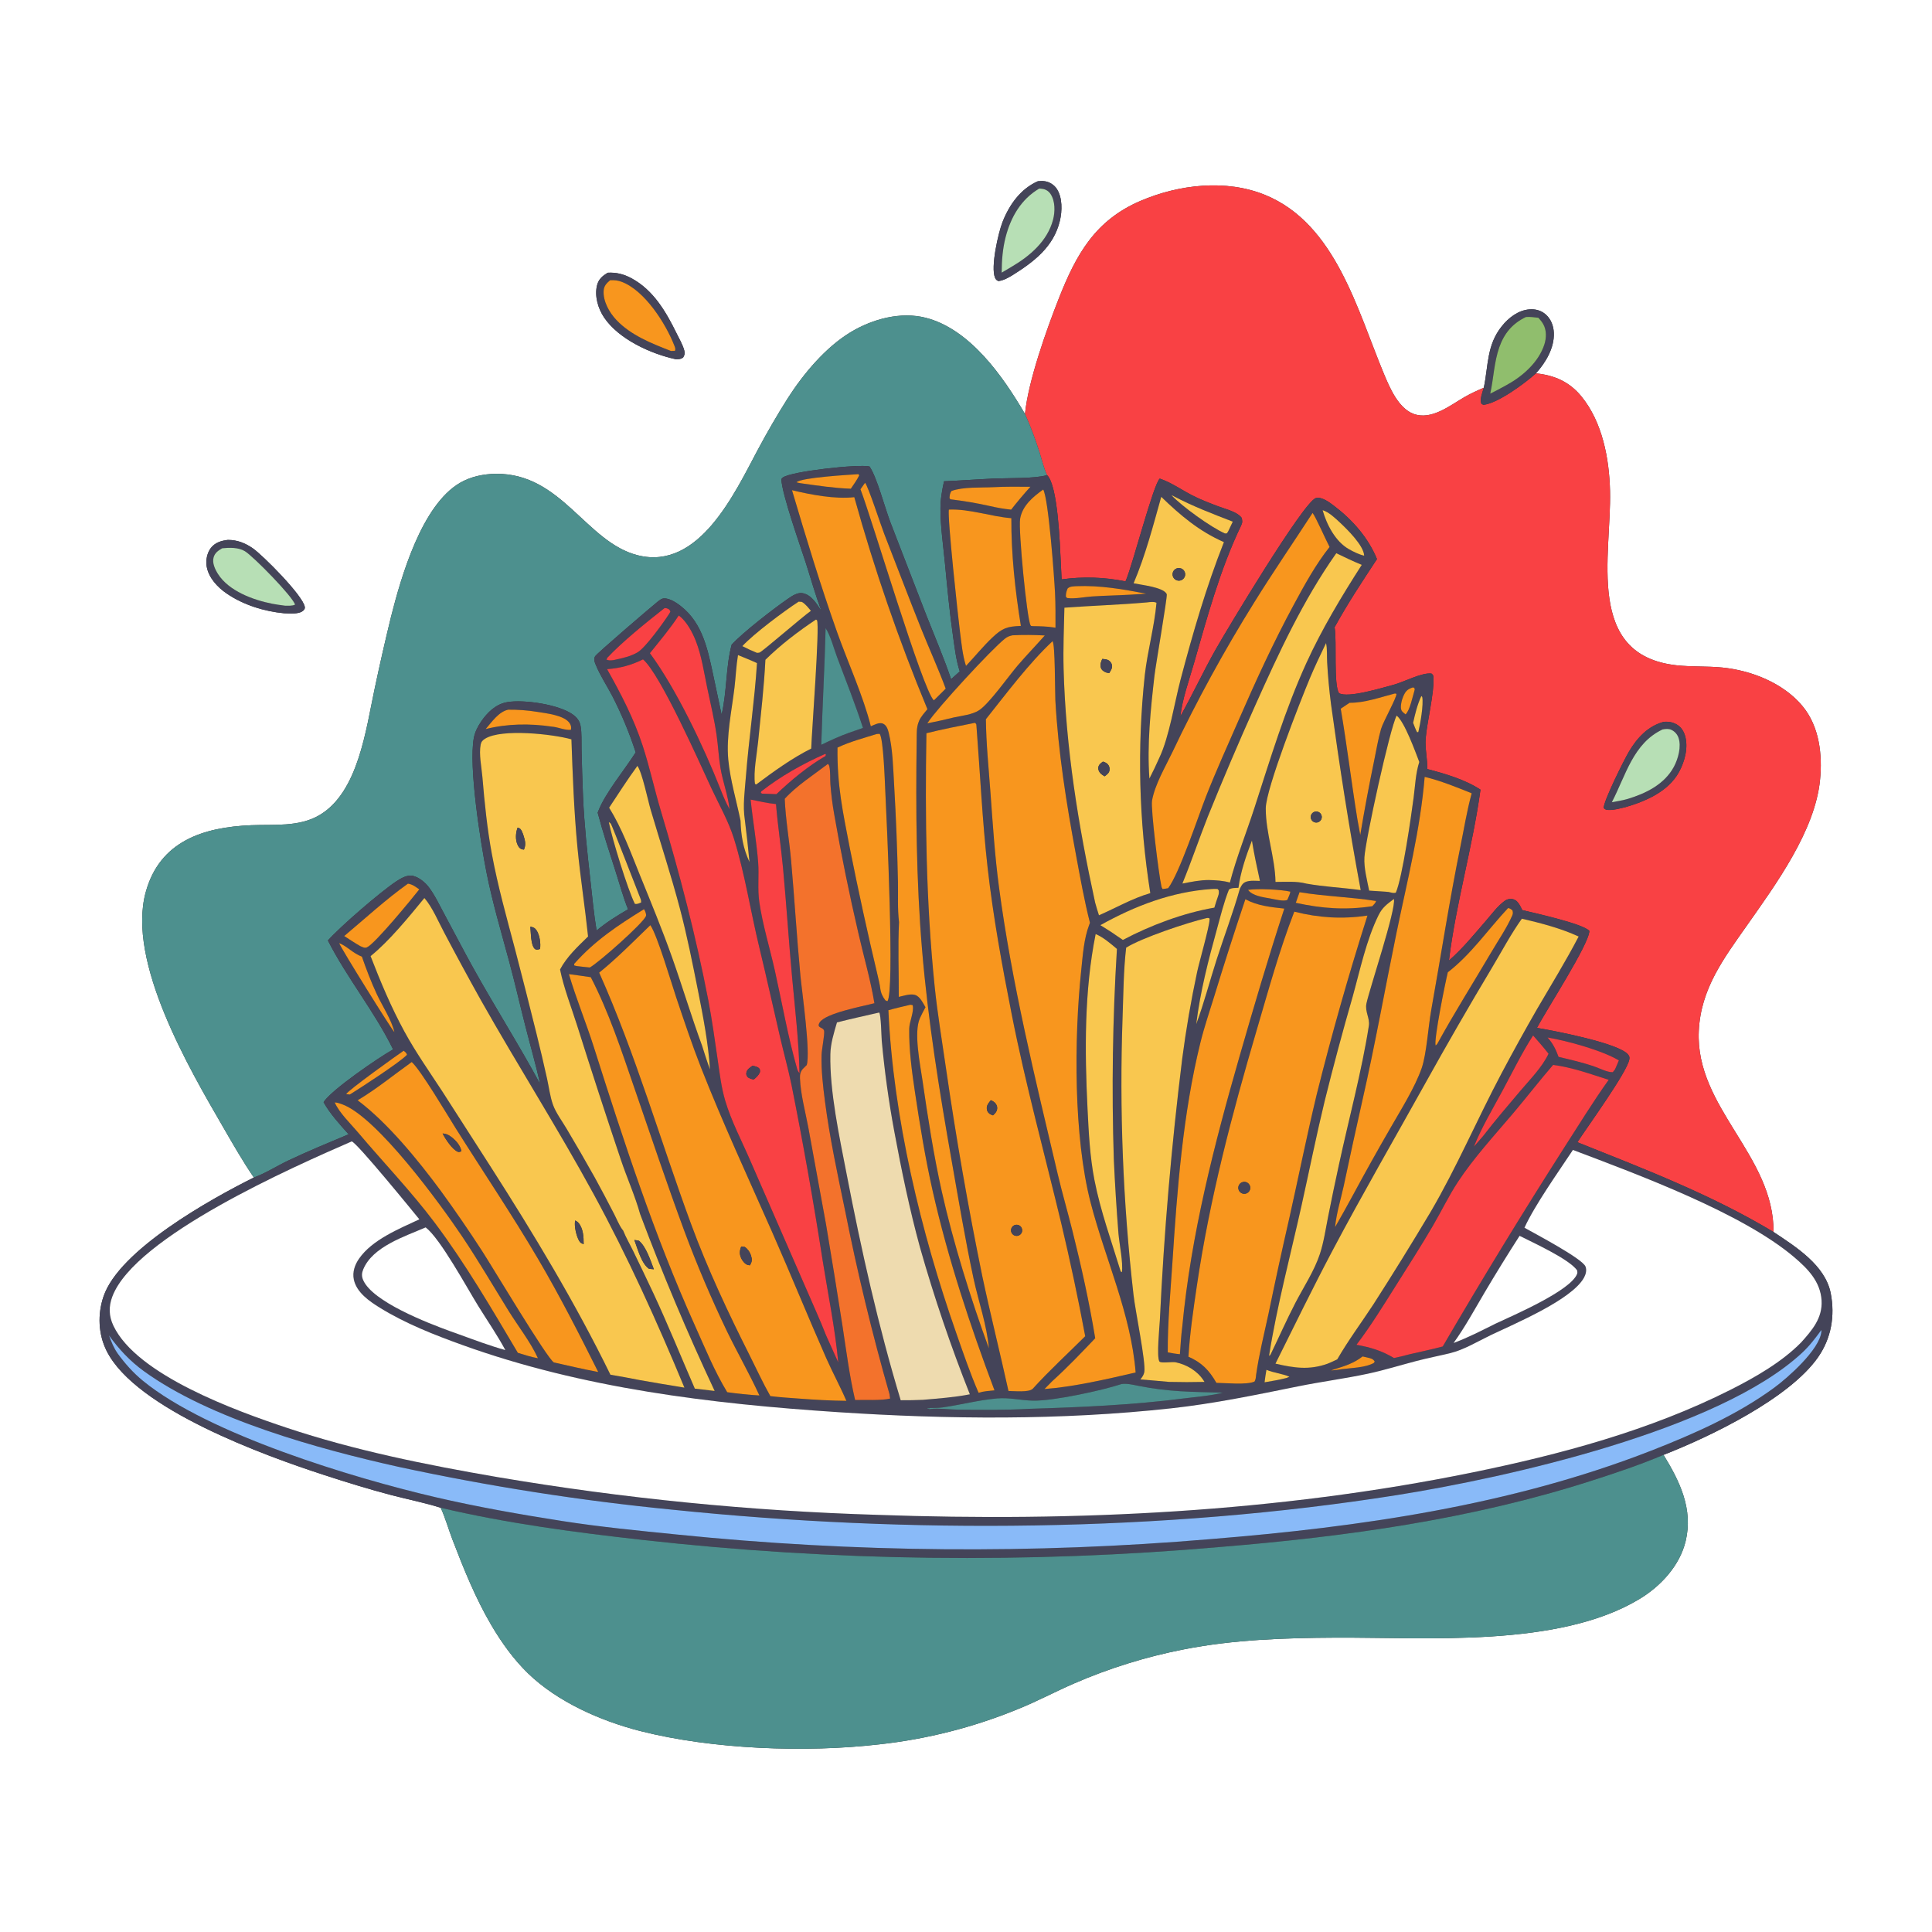 <?xml version="1.0" encoding="utf-8" ?>
<svg xmlns="http://www.w3.org/2000/svg" xmlns:xlink="http://www.w3.org/1999/xlink" width="1024" height="1024">
	<rect width="100%" height="100%" fill="#333333" stroke="none"/>
	<path fill="white" d="M0 0L1024 0L1024 1024L0 1024L0 0ZM814.085 197.879C819.249 192.154 823.881 184.429 823.568 176.444C823.423 172.735 822.064 169.095 819.216 166.622C816.813 164.535 813.769 163.716 810.629 163.968C804.681 164.446 799.564 168.417 795.959 172.937C787.929 183.006 788.909 193.655 786.445 205.503C782.97 206.999 779.581 208.52 776.297 210.41C768.44 214.934 758.619 222.954 749.082 219.308C741.195 216.294 736.616 205.593 733.598 198.373C719.472 164.587 707.998 118.693 670.617 103.357C649.814 94.823 624.828 97.766 604.524 106.456C580.495 116.74 570.446 134.742 561.232 158.099C554.779 174.455 544.941 202.039 543.265 219.411C531.63 199.509 514.2 174.506 490.741 168.448C477.431 165.011 462.512 169.058 450.981 175.982C437.569 184.034 425.86 198.106 417.507 211.101C411.856 220.061 406.534 229.224 401.55 238.572C389.347 261.455 370.482 302.447 338.05 294.31C310.616 287.426 297.713 250.726 262.772 251.126C256.24 251.201 249.467 252.611 243.785 255.928C223.541 267.748 212.749 305.23 207.201 327.083C204.112 339.735 201.225 352.435 198.541 365.179C193.957 386.549 189.902 419.952 169.309 432.035C158.437 438.414 145.312 436.885 133.219 437.375C107.785 438.406 84.623 445.823 77.23 472.882C67.132 509.843 100.21 566.229 118.301 597.463C123.493 606.428 128.686 615.568 134.546 624.11C111.726 635.479 63.269 662.407 54.865 687.147C51.668 696.561 52.047 707.098 56.521 716.026C71.988 746.893 140.364 771.555 171.903 781.812C183.618 785.622 195.557 789.321 207.472 792.442C216.141 794.712 225.041 796.442 233.583 799.146C236.048 804.521 237.682 810.463 239.806 816.005C245.71 831.409 252.029 847.121 260.411 861.361C265.786 870.493 272.21 879.493 279.839 886.89C295.463 902.039 318.396 912.146 339.362 917.488C377.439 927.189 426.99 929.062 466.057 924.546C491.308 921.788 516.047 915.494 539.546 905.847C549.66 901.797 559.336 896.574 569.343 892.245C587.972 884.158 607.422 878.115 627.353 874.221C653.749 869.009 680.922 868.132 707.76 867.993C756.442 867.741 825.932 873.366 868.862 847.568C880.159 840.78 890.33 829.869 893.447 816.759C897.472 799.836 890.336 785.166 881.706 771.108C906.433 761.474 948.449 741.198 963.648 719.303C970.603 709.284 972.645 697.44 970.326 685.484C967.435 670.575 951.765 660.822 940.012 652.972C940.284 612.247 898.518 587.106 900.394 546.477C901.43 524.019 913.615 508.009 925.999 490.388C941.3 468.618 961.942 440.448 964.651 413.46C966.001 400.013 964.31 385.112 955.431 374.326C945.342 362.07 928.263 355.321 912.79 353.802C904.779 353.016 896.664 353.489 888.644 352.621C839.801 347.332 854.183 294.106 853.349 260.177C852.929 243.068 849.334 223.761 838.207 210.134C831.863 202.364 823.926 198.894 814.085 197.879ZM550.078 96.062C540.925 100.098 534.984 108.465 531.393 117.588C529.079 123.466 524.972 141.668 527.394 147.208C527.866 148.287 528.131 148.423 529.113 148.967C531.658 148.741 534.079 147.352 536.271 146.095C547.8 138.886 558.432 130.978 561.762 117.028C562.996 111.86 563.166 104.789 560.167 100.163C558.774 98.014 556.368 96.461 553.836 96.072C552.568 95.877 551.347 95.938 550.078 96.062ZM322.084 144.554C319.243 146.318 317.204 147.982 316.407 151.37C315.068 157.062 317.003 163.565 320.197 168.301C327.972 179.829 345.062 187.596 358.23 190.409C359.736 190.384 360.729 190.413 362.045 189.552C362.844 188.147 363.117 187.408 362.696 185.806C361.88 182.703 360.024 179.561 358.613 176.688C352.963 165.19 346.336 153.741 334.642 147.458C330.642 145.309 326.611 144.285 322.084 144.554ZM120.756 286.166C117.288 286.574 113.995 287.551 111.767 290.44C109.742 293.066 108.99 296.912 109.527 300.144C110.54 306.242 115.318 311.302 120.276 314.666C129.101 320.651 140.029 324.04 150.58 325.048C153.484 325.092 158.462 325.731 160.782 323.589C161.335 323.079 161.662 322.545 161.57 321.796C160.842 315.887 139.15 294.13 133.919 290.558C129.857 287.786 125.739 286.154 120.756 286.166Z"/>
	<path fill="#444459" d="M536.271 146.095C534.079 147.352 531.658 148.741 529.113 148.967C528.131 148.423 527.866 148.287 527.394 147.208C524.972 141.668 529.079 123.466 531.393 117.588C534.984 108.465 540.925 100.098 550.078 96.062C551.347 95.938 552.568 95.877 553.836 96.072C556.368 96.461 558.774 98.014 560.167 100.163C563.166 104.789 562.996 111.86 561.762 117.028C558.432 130.978 547.8 138.886 536.271 146.095ZM550.775 99.966C541.169 105.639 535.741 115.064 533.005 125.669C531.401 131.886 530.937 138.105 530.915 144.505L536.215 141.365C545.841 135.738 555.179 127.75 558.127 116.507C559.243 112.254 559.345 106.649 556.82 102.827C555.851 101.361 554.397 100.398 552.657 100.131C551.645 99.976 551.745 100.006 550.775 99.966Z"/>
	<path fill="#F94144" d="M786.445 205.503C785.697 208.055 784.159 211.628 785.243 214.145L786.38 214.553C793.993 213.682 808.271 203.141 814.085 197.879C823.926 198.894 831.863 202.364 838.207 210.134C849.334 223.761 852.929 243.068 853.349 260.177C854.183 294.106 839.801 347.332 888.644 352.621C896.664 353.489 904.779 353.016 912.79 353.802C928.263 355.321 945.342 362.07 955.431 374.326C964.31 385.112 966.001 400.013 964.651 413.46C961.942 440.448 941.3 468.618 925.999 490.388C913.615 508.009 901.43 524.019 900.394 546.477C898.518 587.106 940.284 612.247 940.012 652.972C907.018 633.151 871.617 619.612 836.048 605.399C841.357 597.226 862.339 568.32 863.546 561.597C863.753 560.444 863.704 559.959 862.983 559.012C858.369 552.956 823.663 546.301 814.631 544.801C819.458 535.504 842.245 500.485 842.401 493.406C839.097 489.553 812.693 483.801 806.839 482.375C806.226 481.075 805.6 479.79 804.749 478.624C803.815 477.345 802.588 476.532 800.955 476.454C799.675 476.392 798.549 476.737 797.513 477.492C793.701 480.27 790.665 484.482 787.582 488.031C781.307 495.255 775.204 502.826 767.963 509.104C771.703 478.618 780.552 448.927 784.689 418.536C776.476 413.138 765.962 410.107 756.494 407.613C756.607 402.163 755.202 396.726 755.642 391.348C756.365 382.521 760.252 367.023 759.771 359.221C759.692 357.935 759.645 357.796 758.716 357.004C753.634 356.316 743.972 361.55 738.571 362.964C732.675 364.508 714.45 370.158 709.727 367.398C706.793 363.419 708.55 339.702 707.459 333.129C707.424 332.919 707.383 332.71 707.344 332.5C714.226 319.955 721.967 308.251 729.829 296.324C725.141 284.848 716.665 275.354 706.87 267.943C704.588 266.217 700.44 263.11 697.416 263.999C690.924 265.906 649.762 334.607 644.151 344.56C637.643 356.106 632.088 368.143 625.597 379.682C626.71 370.227 630.218 360.642 632.839 351.509C639.908 326.867 646.673 301.776 657.79 278.591C658.541 277.025 658.601 276 658.016 274.33C655.537 271.191 649.447 269.792 645.724 268.377C640.981 266.575 636.101 264.723 631.598 262.386C626.082 259.524 620.582 255.624 614.685 253.665C611.264 256.837 600.445 298.904 596.817 307.468L596.524 308.152C585.384 305.866 573.935 305.506 562.673 307.087L562.22 297.605C561.783 288.982 560.733 257.046 554.944 251.819C553.173 248.084 552.194 243.552 550.927 239.593C548.722 232.706 546.266 226 543.265 219.411C544.941 202.039 554.779 174.455 561.232 158.099C570.446 134.742 580.495 116.74 604.524 106.456C624.828 97.766 649.814 94.823 670.617 103.357C707.998 118.693 719.472 164.587 733.598 198.373C736.616 205.593 741.195 216.294 749.082 219.308C758.619 222.954 768.44 214.934 776.297 210.41C779.581 208.52 782.97 206.999 786.445 205.503ZM881.95 382.558C873.519 384.719 867.628 391.163 863.333 398.45C860.825 402.703 850.011 424.287 849.988 428.223C850.797 429.165 851.422 429.235 852.624 429.295C855.409 429.433 858.657 428.434 861.385 427.846C872.208 424.711 884.258 419.54 889.917 409.159C892.969 403.562 894.942 396.147 893.096 389.905C892.315 387.264 890.802 385.075 888.33 383.783C886.259 382.701 884.25 382.428 881.95 382.558Z"/>
	<path fill="#B7DFB5" d="M530.915 144.505C530.937 138.105 531.401 131.886 533.005 125.669C535.741 115.064 541.169 105.639 550.775 99.966C551.745 100.006 551.645 99.976 552.657 100.131C554.397 100.398 555.851 101.361 556.82 102.827C559.345 106.649 559.243 112.254 558.127 116.507C555.179 127.75 545.841 135.738 536.215 141.365L530.915 144.505Z"/>
	<path fill="#444459" d="M358.23 190.409C345.062 187.596 327.972 179.829 320.197 168.301C317.003 163.565 315.068 157.062 316.407 151.37C317.204 147.982 319.243 146.318 322.084 144.554C326.611 144.285 330.642 145.309 334.642 147.458C346.336 153.741 352.963 165.19 358.613 176.688C360.024 179.561 361.88 182.703 362.696 185.806C363.117 187.408 362.844 188.147 362.045 189.552C360.729 190.413 359.736 190.384 358.23 190.409ZM323.363 148.538C321.504 150.117 320.115 151.49 319.945 154.045C319.572 159.655 322.959 165.648 326.685 169.586C334.367 177.706 345.38 182.047 355.588 186.013L357.713 185.971C358.193 184.906 357.792 184.145 357.384 183.099C352.841 171.451 341.724 153.99 329.564 149.392C327.436 148.588 325.619 148.411 323.363 148.538Z"/>
	<path fill="#F8961E" d="M355.588 186.013C345.38 182.047 334.367 177.706 326.685 169.586C322.959 165.648 319.572 159.655 319.945 154.045C320.115 151.49 321.504 150.117 323.363 148.538C325.619 148.411 327.436 148.588 329.564 149.392C341.724 153.99 352.841 171.451 357.384 183.099C357.792 184.145 358.193 184.906 357.713 185.971L355.588 186.013Z"/>
	<path fill="#444459" d="M814.085 197.879C808.271 203.141 793.993 213.682 786.38 214.553L785.243 214.145C784.159 211.628 785.697 208.055 786.445 205.503C788.909 193.655 787.929 183.006 795.959 172.937C799.564 168.417 804.681 164.446 810.629 163.968C813.769 163.716 816.813 164.535 819.216 166.622C822.064 169.095 823.423 172.735 823.568 176.444C823.881 184.429 819.249 192.154 814.085 197.879ZM808.774 168.02C801.64 171.436 797.286 176.64 794.666 184.042C791.878 191.919 791.646 200.518 789.857 208.65C792.699 207.196 795.562 205.776 798.33 204.187C806.857 199.578 815.495 192.081 818.555 182.541C819.67 179.066 819.78 174.96 817.904 171.717C817.201 170.503 816.326 169.459 815.386 168.426C813.178 168.176 810.997 167.838 808.774 168.02Z"/>
	<path fill="#4D908E" d="M134.546 624.11C128.686 615.568 123.493 606.428 118.301 597.463C100.21 566.229 67.132 509.843 77.23 472.882C84.623 445.823 107.785 438.406 133.219 437.375C145.312 436.885 158.437 438.414 169.309 432.035C189.902 419.952 193.957 386.549 198.541 365.179C201.225 352.435 204.112 339.735 207.201 327.083C212.749 305.23 223.541 267.748 243.785 255.928C249.467 252.611 256.24 251.201 262.772 251.126C297.713 250.726 310.616 287.426 338.05 294.31C370.482 302.447 389.347 261.455 401.55 238.572C406.534 229.224 411.856 220.061 417.507 211.101C425.86 198.106 437.569 184.034 450.981 175.982C462.512 169.058 477.431 165.011 490.741 168.448C514.2 174.506 531.63 199.509 543.265 219.411C546.266 226 548.722 232.706 550.927 239.593C552.194 243.552 553.173 248.084 554.944 251.819C548.801 253.741 533.802 253.319 526.444 253.658C517.747 254.058 509.057 254.729 500.36 255.085C499.269 260.017 498.446 264.727 498.461 269.791C498.489 279.374 499.947 289.228 500.863 298.78C502.105 311.734 503.31 324.652 505.169 337.54C506.047 343.633 506.758 349.99 508.694 355.85L504.109 359.988C500.182 348.439 495.406 337.341 490.944 326.002L471.863 276.656C469.009 269.192 464.688 252.654 460.858 247.243C455.276 245.87 419.028 249.834 414.884 253.124C414.403 253.506 414.409 253.568 414.135 254.019C414.454 261.963 424.12 289.149 427.034 298.154C429.781 306.643 432.178 315.435 435.373 323.756C432.874 320.098 430.268 315.456 425.588 314.426C422.794 313.811 419.81 315.861 417.594 317.389C410.082 322.569 393.765 335.172 387.798 341.671C384.669 353.245 385.338 366.554 382.462 378.763L377.913 357.313C374.815 342.772 371.804 328.26 358.385 319.489C356.602 318.324 353.719 316.896 351.497 317.205C350.523 317.341 349.434 318.211 348.689 318.807C345.399 321.437 316.048 346.543 315.374 347.916C314.574 349.546 315.122 350.761 315.764 352.339C318.14 358.18 321.807 363.624 324.706 369.229C329.559 378.734 333.648 388.609 336.934 398.762C331.029 408.09 320.969 420.062 317.163 429.761L316.922 430.365L316.782 430.729C319.577 441.334 323.065 451.825 326.403 462.271C328.485 468.785 330.329 475.621 332.883 481.954C327.039 485.349 321.405 488.843 316.204 493.193C314.742 484.463 313.943 475.587 312.947 466.792C311.275 452.028 309.692 437.355 309.02 422.5C308.673 413.972 308.408 405.441 308.224 396.907C308.123 393.046 308.403 388.617 307.733 384.842C307.27 382.232 305.884 380.394 303.79 378.836C296.429 373.361 277.613 370.643 268.866 372.142C262.79 373.183 258.306 377.59 254.959 382.511C253.199 385.099 251.724 388.003 251.145 391.098C248.313 406.234 254.671 446.385 257.891 462.582C261.061 478.525 265.657 493.937 269.877 509.608C272.927 520.934 275.549 532.42 278.445 543.793C281.054 554.035 283.996 564.278 286.319 574.58C274.986 553.6 262.181 533.52 250.619 512.664C245.426 503.297 240.533 493.764 235.431 484.347C232.911 479.695 230.492 474.472 227.288 470.248C225.327 467.662 222.167 465.058 218.966 464.241C215.897 463.457 212.357 465.596 209.916 467.222C201.47 472.848 180.372 491.062 173.794 498.465C183.984 518.486 198.429 535.963 208.358 556.213C200.91 560.378 175.333 577.831 171.51 584.195C174.881 590.263 180.142 596.022 184.778 601.195C174.06 605.691 163.234 610.155 152.732 615.139C146.767 617.971 140.688 621.892 134.546 624.11Z"/>
	<path fill="#90BE6D" d="M789.857 208.65C791.646 200.518 791.878 191.919 794.666 184.042C797.286 176.64 801.64 171.436 808.774 168.02C810.997 167.838 813.178 168.176 815.386 168.426C816.326 169.459 817.201 170.503 817.904 171.717C819.78 174.96 819.67 179.066 818.555 182.541C815.495 192.081 806.857 199.578 798.33 204.187C795.562 205.776 792.699 207.196 789.857 208.65Z"/>
	<path fill="#444459" d="M500.36 255.085C509.057 254.729 517.747 254.058 526.444 253.658C533.802 253.319 548.801 253.741 554.944 251.819C560.733 257.046 561.783 288.982 562.22 297.605L562.673 307.087C573.935 305.506 585.384 305.866 596.524 308.152L596.817 307.468C600.445 298.904 611.264 256.837 614.685 253.665C620.582 255.624 626.082 259.524 631.598 262.386C636.101 264.723 640.981 266.575 645.724 268.377C649.447 269.792 655.537 271.191 658.016 274.33C658.601 276 658.541 277.025 657.79 278.591C646.673 301.776 639.908 326.867 632.839 351.509C630.218 360.642 626.71 370.227 625.597 379.682C632.088 368.143 637.643 356.106 644.151 344.56C649.762 334.607 690.924 265.906 697.416 263.999C700.44 263.11 704.588 266.217 706.87 267.943C716.665 275.354 725.141 284.848 729.829 296.324C721.967 308.251 714.226 319.955 707.344 332.5C707.383 332.71 707.424 332.919 707.459 333.129C708.55 339.702 706.793 363.419 709.727 367.398C714.45 370.158 732.675 364.508 738.571 362.964C743.972 361.55 753.634 356.316 758.716 357.004C759.645 357.796 759.692 357.935 759.771 359.221C760.252 367.023 756.365 382.521 755.642 391.348C755.202 396.726 756.607 402.163 756.494 407.613C765.962 410.107 776.476 413.138 784.689 418.536C780.552 448.927 771.703 478.618 767.963 509.104C775.204 502.826 781.307 495.255 787.582 488.031C790.665 484.482 793.701 480.27 797.513 477.492C798.549 476.737 799.675 476.392 800.955 476.454C802.588 476.532 803.815 477.345 804.749 478.624C805.6 479.79 806.226 481.075 806.839 482.375C812.693 483.801 839.097 489.553 842.401 493.406C842.245 500.485 819.458 535.504 814.631 544.801C823.663 546.301 858.369 552.956 862.983 559.012C863.704 559.959 863.753 560.444 863.546 561.597C862.339 568.32 841.357 597.226 836.048 605.399C871.617 619.612 907.018 633.151 940.012 652.972C951.765 660.822 967.435 670.575 970.326 685.484C972.645 697.44 970.603 709.284 963.648 719.303C948.449 741.198 906.433 761.474 881.706 771.108C869.184 776.403 856.324 780.703 843.386 784.856C779.695 805.301 713.254 814.487 646.776 819.918C544.726 828.83 442.042 827.564 340.243 816.14C304.695 812.177 268.426 807.375 233.583 799.146C225.041 796.442 216.141 794.712 207.472 792.442C195.557 789.321 183.618 785.622 171.903 781.812C140.364 771.555 71.988 746.893 56.521 716.026C52.047 707.098 51.668 696.561 54.865 687.147C63.269 662.407 111.726 635.479 134.546 624.11C140.688 621.892 146.767 617.971 152.732 615.139C163.234 610.155 174.06 605.691 184.778 601.195C180.142 596.022 174.881 590.263 171.51 584.195C175.333 577.831 200.91 560.378 208.358 556.213C198.429 535.963 183.984 518.486 173.794 498.465C180.372 491.062 201.47 472.848 209.916 467.222C212.357 465.596 215.897 463.457 218.966 464.241C222.167 465.058 225.327 467.662 227.288 470.248C230.492 474.472 232.911 479.695 235.431 484.347C240.533 493.764 245.426 503.297 250.619 512.664C262.181 533.52 274.986 553.6 286.319 574.58C283.996 564.278 281.054 554.035 278.445 543.793C275.549 532.42 272.927 520.934 269.877 509.608C265.657 493.937 261.061 478.525 257.891 462.582C254.671 446.385 248.313 406.234 251.145 391.098C251.724 388.003 253.199 385.099 254.959 382.511C258.306 377.59 262.79 373.183 268.866 372.142C277.613 370.643 296.429 373.361 303.79 378.836C305.884 380.394 307.27 382.232 307.733 384.842C308.403 388.617 308.123 393.046 308.224 396.907C308.408 405.441 308.673 413.972 309.02 422.5C309.692 437.355 311.275 452.028 312.947 466.792C313.943 475.587 314.742 484.463 316.204 493.193C321.405 488.843 327.039 485.349 332.883 481.954C330.329 475.621 328.485 468.785 326.403 462.271C323.065 451.825 319.577 441.334 316.782 430.729L316.922 430.365L317.163 429.761C320.969 420.062 331.029 408.09 336.934 398.762C333.648 388.609 329.559 378.734 324.706 369.229C321.807 363.624 318.14 358.18 315.764 352.339C315.122 350.761 314.574 349.546 315.374 347.916C316.048 346.543 345.399 321.437 348.689 318.807C349.434 318.211 350.523 317.341 351.497 317.205C353.719 316.896 356.602 318.324 358.385 319.489C371.804 328.26 374.815 342.772 377.913 357.313L382.462 378.763C385.338 366.554 384.669 353.245 387.798 341.671C393.765 335.172 410.082 322.569 417.594 317.389C419.81 315.861 422.794 313.811 425.588 314.426C430.268 315.456 432.874 320.098 435.373 323.756C432.178 315.435 429.781 306.643 427.034 298.154C424.12 289.149 414.454 261.963 414.135 254.019C414.409 253.568 414.403 253.506 414.884 253.124C419.028 249.834 455.276 245.87 460.858 247.243C464.688 252.654 469.009 269.192 471.863 276.656L490.944 326.002C495.406 337.341 500.182 348.439 504.109 359.988L508.694 355.85C506.758 349.99 506.047 343.633 505.169 337.54C503.31 324.652 502.105 311.734 500.863 298.78C499.947 289.228 498.489 279.374 498.461 269.791C498.446 264.727 499.269 260.017 500.36 255.085ZM485.859 392.115C485.912 388.97 485.714 385.635 486.901 382.677C486.98 382.48 487.05 382.278 487.133 382.082C488.091 379.818 490.004 377.788 491.553 375.893C476.354 339.26 463.411 301.731 452.796 263.517C442.464 264.647 429.894 262.228 419.779 259.818C427.283 285.102 434.862 310.243 443.7 335.103C449.255 350.728 457.668 369.224 461.551 384.938C463.39 384.181 466.065 382.676 468.028 383.557C469.833 384.369 470.54 386.418 470.988 388.18C473.198 396.884 473.359 406.976 473.902 415.93C474.899 433.029 475.577 450.145 475.935 467.269C476.085 474.213 475.628 481.859 476.509 488.711C475.838 501.807 476.446 515.243 476.368 528.379C478.832 527.827 482.471 526.577 484.93 527.312C487.645 528.123 489.15 531.584 490.519 533.846C489.488 535.755 488.469 537.692 487.572 539.667C484.18 547.137 487.731 564.332 488.914 572.503C491.772 592.238 494.838 612.177 499.195 631.638C505.184 658.391 514.669 688.906 524.125 714.64C523.09 702.35 518.605 689.775 516.008 677.692C511.587 657.12 508.12 636.314 504.462 615.598C497.904 578.463 491.886 541.133 488.72 503.536C485.609 466.597 485.35 429.165 485.859 392.115ZM391.152 347.203C390.194 352.843 389.982 358.669 389.305 364.359C387.841 376.674 384.842 390.269 386.005 402.613C387.02 413.395 390.331 424.335 392.5 434.954C392.762 442.952 393.854 449.586 397.244 456.896C396.538 449.416 395.715 441.948 394.775 434.493C393.609 427.066 394.746 419.189 395.326 411.751C396.897 391.626 399.927 371.591 401.22 351.466C397.945 349.907 394.501 348.603 391.152 347.203ZM656.407 470.553C654.785 470.651 652.728 470.52 651.376 471.472C648.705 478.129 646.987 485.271 645.073 492.187C640.489 508.755 636.114 525.723 634.022 542.817C638.184 531.65 641.226 519.827 644.883 508.469C648.887 496.03 653.61 483.612 657.16 471.051C657.666 470.032 658.175 468.9 659.056 468.146C661.158 466.346 665.191 466.892 667.792 466.905C666.228 459.79 664.695 452.701 663.544 445.505C660.456 453.622 657.558 461.91 656.407 470.553ZM339.28 643.474C336.565 633.756 332.342 624.423 329.126 614.855C321.166 591.188 313.431 567.446 305.922 543.632C302.818 533.801 298.906 523.955 296.838 513.854C300.454 507.013 306.214 501.718 311.689 496.364C310.031 480.584 307.574 464.886 306.055 449.094C304.222 430.035 303.538 410.989 302.865 391.865C293.27 389.125 265.936 386.044 257.134 391.51C255.835 392.317 255.087 393.076 254.776 394.601C253.743 399.672 255.252 406.648 255.688 411.879C256.83 425.578 258.209 439.212 260.719 452.74C263.865 469.698 268.523 486.303 272.943 502.958C276.817 517.819 280.6 532.702 284.292 547.609C286.278 555.625 288.166 563.666 289.957 571.729C290.939 576.206 291.567 581.304 293.117 585.605C294.652 589.865 297.978 594.283 300.302 598.232C305.407 606.804 310.397 615.442 315.271 624.147C318.728 630.46 322.1 636.819 325.386 643.223C326.754 645.849 328.014 649.044 329.676 651.435C329.858 651.697 330.073 651.934 330.271 652.184C331.748 655.876 333.858 659.483 335.602 663.068C339.221 670.513 342.792 677.981 346.313 685.472C354.055 702.078 360.978 719.184 368.27 736.003L378.787 737.235C364.362 706.525 351.182 675.246 339.28 643.474ZM455.037 251.315C449.892 251.664 424.785 253.067 422.14 255.623C423.013 255.885 423.813 256.068 424.717 256.176C433.389 257.387 442.198 258.734 450.96 259.032C452.508 256.739 454.145 254.484 455.387 252.006L455.037 251.315ZM458.492 255.883L456.07 259.328C462.331 275.644 488.965 365.562 494.948 371.208C495.779 370.42 496.616 369.644 497.403 368.813L501.246 364.997C497.271 354.297 492.522 343.891 488.272 333.298C481.57 316.595 475.227 299.732 468.663 282.972C466.809 278.239 460.219 257.85 458.492 255.883ZM526.565 258.216C519.829 258.554 510.499 257.96 504.275 260.245C503.453 261.593 503.374 262.376 503.264 263.903L503.681 264.63C510.773 265.499 517.674 266.626 524.637 268.212C528.395 269.075 532.089 269.75 535.93 270.129C539.191 265.926 542.569 261.957 546.127 258.002C539.605 257.97 533.081 257.866 526.565 258.216ZM552.924 259.472C547.484 263.315 541.819 268.077 540.677 275.032C539.707 280.937 544.31 328.25 546.201 331.381C546.287 331.523 546.404 331.642 546.505 331.772L547.375 331.864C551.213 331.915 554.917 331.978 558.712 332.59L559.433 332.702C559.445 326.59 559.488 320.468 559.191 314.362C558.803 306.39 555.725 264.134 552.924 259.472ZM620.934 262.518C626.626 268.486 641.631 279.363 649.258 282.749L650.285 282.679L650.957 281.638L653.401 276.488C642.802 272.389 632.121 268.31 622.056 262.994C621.394 262.644 621.684 262.777 620.934 262.518ZM615.482 263.329C611.148 278.779 607.113 294.361 600.825 309.158C604.659 309.973 616.069 311.169 618.203 314.557C618.288 314.692 618.375 314.833 618.41 314.989C618.768 316.563 612.513 352.735 611.905 358.047C609.871 375.821 607.891 394.762 609.21 412.663C611.074 409.036 612.83 405.356 614.477 401.626C619.718 390.63 622.514 372.342 625.767 360.034C632.287 335.368 639.329 311.067 648.705 287.324C635.585 281.6 625.638 273.154 615.482 263.329ZM502.951 270.087C501.941 273.21 507.962 328.391 508.8 334.792C509.577 340.727 510.153 347.239 511.994 352.944C516.652 348.019 520.972 342.656 525.879 337.989C531.281 332.879 533.737 332.037 541.085 331.742C538.058 313.071 535.933 293.589 536.035 274.658C524.972 273.745 514.01 269.654 502.951 270.087ZM701.016 270.412C703.195 278.115 707.793 287.01 714.948 291.076C717.319 292.423 720.377 293.929 723.035 294.52C722.863 289.21 714.003 280.526 710.297 277.059C707.822 274.745 704.3 271.354 701.016 270.412ZM695.698 271.856C685.453 287.622 674.758 303.199 664.846 319.165C648.857 344.801 634.353 371.332 621.404 398.629C617.64 406.508 612.107 415.778 610.6 424.362C609.851 428.631 614.198 463.702 615.56 469.723C615.766 470.632 615.697 470.355 616.209 471.217C617.191 471.083 618.167 470.961 619.139 470.761C625.147 462.853 634.998 432.864 639.304 421.905C644.63 408.353 650.657 395.093 656.479 381.749C665.596 360.851 675.016 340.3 685.885 320.235C691.498 309.871 697.357 299.148 704.704 289.899C702.628 286.006 697.594 274.408 695.698 271.856ZM708.261 293.215C690.678 318.098 677.707 346.198 665.298 373.896C656.528 393.441 648.126 413.15 640.096 433.011C635.499 444.716 631.453 456.677 626.686 468.305C631.309 467.422 635.949 466.428 640.677 466.434C644.465 466.526 648.185 466.739 651.856 467.769C655.417 454.28 660.598 441.396 664.892 428.145C673.221 402.447 681.188 375.983 692.418 351.382C700.645 333.358 711.087 316.038 721.768 299.383C717.17 297.494 712.723 295.398 708.261 293.215ZM570.337 310.694C568.739 310.842 567.096 310.74 565.869 311.9C565.184 313.482 564.958 314.432 564.919 316.154C565.301 316.644 565.319 316.947 565.968 317.014C570.128 317.449 574.632 316.41 578.824 316.13C585.659 315.673 592.532 315.578 599.377 315.178L607.485 314.66C594.947 312.261 583.187 310.186 570.337 310.694ZM423.3 318.889C415.598 323.882 399.524 335.878 393.458 342.461C396 343.792 398.546 344.947 401.204 346.027C401.682 345.962 402.195 346.025 402.638 345.834C404.384 345.082 425.154 327.041 429.8 323.748C428.315 322.001 426.984 320.18 424.977 319.014L423.3 318.889ZM607.864 319.292C593.331 320.563 578.709 321.023 564.152 322.09C563.915 332.813 563.449 343.66 563.732 354.379C564.837 396.241 571.534 437.562 580.449 478.4C581.105 480.642 581.716 482.911 582.475 485.121C591.71 481.09 599.876 476.262 609.683 473.381C603.626 435.141 602.645 396.268 606.768 357.772C608.225 344.946 611.827 332.276 612.967 319.485C611.575 318.749 609.434 319.108 607.864 319.292ZM352.174 322.336C342.51 329.934 329.754 340.177 321.502 349.028L321.907 349.29L321.28 349.449C322.359 350.221 323.811 350.033 325.118 349.885C329.396 348.963 334.394 347.944 338.147 345.605C342.288 343.024 351.689 329.964 354.627 325.404C355.016 324.8 355.066 324.664 355.34 324.096C354.834 323.01 354.482 322.74 353.24 322.375C352.871 322.266 352.541 322.312 352.174 322.336ZM359.739 326.226C355.142 333.229 349.705 339.68 344.454 346.199C358.388 365.057 372.973 395.774 381.697 417.877C383.177 421.698 384.689 425.336 386.683 428.923C385.845 421.378 383.094 414.401 381.855 406.962C380.895 401.19 380.642 395.303 379.798 389.51C378.583 381.165 376.569 372.834 374.848 364.576C373.127 356.321 371.865 347.494 368.766 339.625C367.001 335.145 364.027 329.568 360.186 326.533C360.044 326.421 359.888 326.328 359.739 326.226ZM432.483 328.375C423.044 334.663 413.772 341.721 405.68 349.694C404.96 364.199 403.268 378.648 401.824 393.095C401.165 399.683 399.242 409.139 400.16 415.505L400.814 415.795C409.981 408.946 419.709 401.881 429.961 396.759C430.215 388.266 434.565 331.973 433.028 328.712L432.483 328.375ZM437.593 332.912C437.094 353.543 435.886 374.14 435.292 394.76C440.083 392.458 444.881 390.216 449.895 388.426L457.405 385.816C453.279 373.112 448.365 360.764 443.669 348.271C441.875 343.499 440.329 337.189 437.593 332.912ZM536.651 336.724C535.02 337.067 533.936 337.464 532.618 338.507C525.483 344.148 496.831 375.235 491.815 382.905C491.713 383.06 491.617 383.22 491.519 383.378C496.289 382.45 501.033 381.394 505.747 380.214C509.866 379.342 515.349 378.758 518.891 376.474C524.326 372.97 534.691 358.194 539.436 352.676C544.084 347.27 549.044 342.153 553.762 336.815C548.064 336.476 542.352 336.446 536.651 336.724ZM557.854 339.861C545.191 351.706 533.383 367.614 522.54 381.2C522.678 394.138 524.017 407.167 524.966 420.074C526.194 436.787 527.268 453.546 529.481 470.165C536.295 521.34 548.668 571.698 560.516 621.881C562.92 632.062 565.847 642.115 568.389 652.262C573.082 670.997 577.35 690.226 580.484 709.295C573.068 717.089 565.652 724.87 557.665 732.09L553.592 736.222C568.905 735.081 586.799 730.97 601.914 727.434C599.43 696.379 585.82 667.383 578.067 637.468C568.996 602.468 569.266 550.432 573.069 514.262C573.915 506.212 574.449 497.616 577.357 490.015C577.474 489.707 577.585 489.398 577.699 489.089C574.641 477.123 572.485 464.833 570.218 452.691C565.195 425.783 560.872 398.447 559.358 371.098C559.118 366.756 559.312 341.268 557.854 339.861ZM702.827 340.847C699.894 346.976 696.93 353.099 694.308 359.369C689.388 371.13 670.905 418.116 670.881 428.446C670.85 441.512 675.808 454.44 676.036 467.433C681.385 467.453 687.261 466.936 692.453 468.345C701.93 470.043 711.655 470.456 721.199 471.773C715.108 439.176 709.984 406.119 705.469 373.266C704.517 365.944 703.835 358.589 703.425 351.217C703.217 347.97 703.544 343.937 702.827 340.847ZM340.82 349.478C334.716 352.536 328.572 354.189 321.758 354.662C329.149 367.788 335.877 380.74 340.581 395.092C344.329 406.526 346.866 418.412 350.322 429.957C360.234 463.064 368.839 496.042 375.382 530.002C377.417 540.564 378.854 551.202 380.407 561.842C381.454 569.02 382.3 576.36 384.361 583.33C387.624 594.36 393.324 605.038 397.864 615.612L427.659 683.899C431.023 691.78 434.687 699.637 437.771 707.627L444.294 722.139C442.601 704.06 438.861 685.907 436.005 667.956C431.176 636.858 425.677 605.869 419.513 575.008C417.756 566.606 415.473 558.347 413.525 549.993C409.782 533.935 406.26 517.86 402.376 501.827C397.767 482.794 394.846 463.231 389.02 444.517C386.123 435.21 381.127 426.546 377.02 417.725C370.997 404.789 350.084 357.412 340.82 349.478ZM748.732 364.367C745.756 365.472 745.006 366.296 743.72 369.171C742.986 370.811 741.928 374.851 742.859 376.597C743.268 377.364 744.3 378.086 744.97 378.634C747.301 376.553 748.836 368.701 749.834 365.508L749.606 364.535L748.732 364.367ZM739.339 367.555C731.668 369.546 723.266 372.575 715.319 372.486L710.614 375.609C713.946 395.162 716.294 414.833 719.474 434.39C719.95 437.11 720.447 439.825 720.966 442.537C723.174 429.289 725.644 416.086 728.373 402.936C729.503 397.484 730.421 391.771 731.967 386.427C733.122 382.431 740.428 369.569 740.143 367.735L739.339 367.555ZM753.348 368.894C751.228 373.44 750.07 378.235 748.984 383.112C749.632 384.793 750.222 386.53 751.106 388.102L751.746 387.981C752.771 383.751 754.593 373.426 753.818 369.428L753.348 368.894ZM269.335 376.151C264.292 377.258 260.64 382.674 257.428 386.414C268.977 383.521 280.849 383.403 292.618 385.136L293.236 385.206C296.091 385.552 299.905 387.221 302.624 386.791C302.849 385.565 302.711 384.598 302.036 383.483C299.375 379.09 289.507 378.08 284.892 377.322C279.693 376.467 274.598 376.107 269.335 376.151ZM740.248 379.278C736.631 386.148 723.778 444.937 723.171 454.333C722.807 459.96 724.596 466.523 725.682 472.044C729.091 472.257 732.498 472.493 735.904 472.75C737.26 473.032 738.495 473.55 739.827 473.121C743.344 464.964 747.924 432.735 749.238 422.821C750.068 416.559 750.296 409.888 752.253 403.863C750.161 398.481 744.47 382.568 740.248 379.278ZM516.552 383.143C508.035 384.858 499.455 386.527 491.023 388.621C490.248 433.369 490.813 477.959 495.358 522.527C496.852 537.175 499.306 551.665 501.393 566.231C506.741 603.145 513.161 639.895 520.644 676.436C524.956 696.766 530.055 716.947 534.509 737.253C537.641 737.26 545.289 738.119 547.371 736.08C556.131 726.398 565.924 717.446 575.187 708.226C571.443 688.235 567.221 668.337 562.525 648.548C553.68 611.646 543.62 575.037 536.261 537.777C531.163 511.97 526.393 485.955 523.448 459.807C520.643 434.901 519.487 409.901 517.554 384.928C517.458 383.688 517.65 384.263 516.959 383.203L516.552 383.143ZM464.733 389.027C457.811 391.164 450.443 393.125 443.886 396.236C443.667 416.559 446.707 430.148 450.459 449.714C454.924 472.127 459.804 494.456 465.094 516.688C465.648 519.13 466.274 521.569 466.59 524.053C466.885 526.378 467.86 528.41 469.306 530.227L470.331 530.651C474.289 526.286 469.967 434.284 469.205 418.927C469.004 414.885 468.232 390.996 466.193 388.948L464.733 389.027ZM437.474 399.541C425.661 404.717 413.597 411.495 403.458 419.49L403.235 420.273L403.949 420.645L411.514 420.924C419.156 413.634 428.406 405.962 437.541 400.71L437.733 399.927L437.474 399.541ZM438.818 404.881C431.249 410.694 422.35 416.312 415.927 423.366C416.355 434.315 418.345 445.298 419.314 456.227C421.112 476.511 422.315 496.844 424.239 517.118C425.06 525.775 429.654 557.643 427.585 564.5L426.934 565.131L425.74 566.316C424.288 567.768 423.924 569.468 423.998 571.458C424.318 580.051 426.908 589.417 428.488 597.926L437.83 649.02C440.845 666.95 443.753 684.897 446.554 702.862C448.544 715.932 450.217 729.15 453.231 742.036C458.218 741.873 467.322 742.419 471.785 741.256C471.673 740.468 471.591 739.662 471.437 738.882C462.242 706.763 454.385 674.275 447.885 641.503C443.906 622.368 439.755 603.057 437.242 583.668C436.186 575.525 435.223 567.241 435.457 559.02C435.538 556.17 437.098 548.536 436.81 546.482C436.49 544.192 432.543 545.123 434.392 541.986C437.328 537.005 457.344 533.35 463.458 531.73C461.416 519.352 457.873 507.296 455.071 495.077C450.157 474.028 445.844 452.842 442.137 431.546C441.211 426.314 440.544 421.039 440.137 415.741C439.914 412.743 440.211 408.833 439.516 405.957C439.418 405.551 439.13 405.154 438.818 404.881ZM337.844 405.923C332.586 413.114 327.781 420.671 322.852 428.091C329.672 439.061 334.303 451.804 339.146 463.763C345.049 478.34 351.022 492.754 356.272 507.592C361.742 523.049 366.452 538.795 372.093 554.186C373.443 558.411 374.738 562.661 376.31 566.809C375.423 553.003 372.705 538.93 370.011 525.377C367.091 510.696 364.169 495.969 360.347 481.494C355.715 463.954 350.044 446.732 344.911 429.339C343.361 424.085 340.4 409.488 337.844 405.923ZM755.106 411.764C752.762 440.011 745.871 466.758 740.184 494.398C734.074 524.089 728.795 553.898 722.046 583.471C718.674 598.478 715.394 613.505 712.207 628.552C710.662 635.682 708.28 643.155 707.633 650.394C710.814 644.852 713.926 639.272 716.971 633.655C723.485 621.564 730.182 609.573 737.06 597.685C742.536 588.111 749.93 576.437 753.524 566.121C756.095 558.742 757.027 544.024 758.536 535.611C763.739 506.622 768.167 477.522 774.054 448.649C775.957 439.318 777.498 429.649 780.025 420.47C772.091 417.246 763.432 413.746 755.106 411.764ZM397.844 423.782C398.977 434.911 400.98 445.918 401.832 457.091C402.36 464.01 401.439 471.124 402.431 477.987C404.187 490.143 407.964 502.273 410.651 514.277C414.52 531.555 417.599 549.388 422.458 566.409C422.741 567.398 423.075 568.031 423.752 568.79C423.432 552.042 421.408 535.051 419.864 518.37C418.064 498.929 416.832 479.442 415.016 460.009C413.961 448.725 412.204 437.443 411.298 426.167C406.745 425.711 402.313 424.726 397.844 423.782ZM322.689 435.747C324.383 444.396 332.62 471.331 336.49 479.053C337.712 479.347 338.706 478.777 339.819 478.327C339.85 477.656 339.804 477.136 339.555 476.506C338.08 472.762 324.266 437.135 323.771 436.585C323.28 436.04 323.233 436.059 322.689 435.747ZM216.227 468.352C204.417 476.761 193.551 486.814 182.443 496.117C185.249 497.914 188.034 499.796 190.927 501.448C192.204 501.952 193.192 502.702 194.554 502.078C198.823 500.125 218.158 476.568 222.219 471.405C220.317 470.031 218.62 468.704 216.227 468.352ZM642.113 471.212C621.086 472.618 601.469 480.155 583.212 490.358C586.082 492.16 588.998 493.913 591.753 495.888L595.146 498.197C609.747 490.429 627.337 483.862 643.644 481.064C644.263 479.019 644.867 476.987 645.609 474.983C646.037 473.83 646.086 473.129 645.961 471.913L645.32 471.188C644.226 471.128 643.205 471.108 642.113 471.212ZM661.499 471.656C663.71 474.814 669.596 475.568 673.215 476.206C675.308 476.575 680.433 477.928 682.245 476.982L682.492 476.57C682.889 475.527 683.868 473.646 683.877 472.589C679.192 471.458 666.414 470.849 661.499 471.656ZM688.78 472.88L686.799 478.509C700.76 481.566 713.173 482.447 727.353 480.312C728.095 479.47 729.083 478.647 729.35 477.547C715.926 475.415 702.189 475.107 688.78 472.88ZM224.932 475.96C216.801 485.892 206.282 498.819 196.409 506.766C201.706 520.437 207.294 533.802 214.316 546.688C220.321 557.709 227.632 568.076 234.494 578.574L260.141 618.526C283.005 654.249 304.892 690.487 323.538 728.631C328.837 729.516 334.122 730.483 339.39 731.531C347.17 732.904 354.959 734.221 362.757 735.482C348.267 700.547 332.764 666.186 314.669 632.946C295.659 598.026 274.273 564.504 254.757 529.888C248.214 518.177 241.815 506.387 235.559 494.521C232.42 488.666 229.239 480.937 224.932 475.96ZM738.812 476.465C735.191 479.181 732.714 480.897 730.684 485.004C724.177 498.175 720.871 514.115 716.935 528.268C711.663 546.559 706.732 564.947 702.143 583.422C697.682 601.848 693.954 620.452 689.844 638.957C684.115 664.748 676.739 692.464 672.666 718.353L672.899 718.634L673.471 717.823C677.839 708.798 681.908 699.602 686.507 690.695C690.849 682.285 696.617 673.626 699.565 664.647C701.652 658.287 702.637 651.366 703.941 644.799C705.769 635.579 707.685 626.377 709.689 617.194C714.828 593.403 721.804 567.528 725.513 543.731C726.152 539.634 723.337 536.182 724.242 531.888C725.933 523.863 739.972 482.208 738.812 476.465ZM660.067 476.623C654.367 493.608 648.895 510.67 643.655 527.803C641.103 536.061 638.29 544.302 636.221 552.698C626.955 590.299 623.912 630.564 621.405 669.183C620.388 684.852 618.823 701.112 618.94 716.796C621.083 717.18 623.202 717.59 625.375 717.757C625.741 712.972 625.982 708.139 626.607 703.381C631.22 654.496 643.533 606.669 657.065 559.611C664.59 533.445 672.25 507.466 680.707 481.578C673.488 480.773 666.583 480.128 660.067 476.623ZM799.326 481.282C788.665 492.675 779.855 505.676 767.369 515.338C765.993 520.98 759.876 551.157 760.913 554.168L761.772 553.305C770.786 536.812 780.831 520.99 790.35 504.796C794.012 498.565 798.502 492.038 801.427 485.452C801.963 484.245 801.951 483.715 801.609 482.46C800.817 481.848 800.326 481.45 799.326 481.282ZM341.321 481.907C327.511 490.42 315.184 498.599 304.298 510.899L304.36 511.701L305.619 512.025C307.949 512.298 310.278 512.597 312.617 512.79C317.444 510.117 340.925 489.316 342.369 485.534C342.674 484.733 342.039 483.069 341.606 482.326C341.521 482.18 341.416 482.047 341.321 481.907ZM686.002 483.192C678.131 503.506 672.328 524.728 666.182 545.616C652.967 590.528 641.103 635.543 634.294 681.929C632.486 694.25 630.646 706.654 629.896 719.092C636.991 722.193 640.909 726.315 644.72 732.937C649.732 733 660.785 734.141 664.933 732.246C665.58 731.072 665.643 730.052 665.755 728.75C667.321 717.792 670.031 706.985 672.365 696.171C675.872 679.145 679.57 662.159 683.458 645.216C688.308 623.519 692.683 601.739 697.877 580.117C705.827 548.224 714.8 516.595 724.782 485.279C711.417 487.233 699.064 486.496 686.002 483.192ZM639.533 486.602C629.318 488.967 605.161 497.073 596.881 502.273C595.471 514.491 595.436 526.911 594.99 539.197C593.264 588.311 595.203 637.486 600.791 686.312C601.616 694.157 607.439 722.199 606.509 727.224C606.225 728.76 605.376 729.92 604.423 731.124C609.46 731.554 614.505 731.939 619.536 732.429C625.826 732.591 632.119 732.594 638.409 732.44L638.011 731.812C634.702 726.672 629.113 723.311 623.139 722.04C621.333 721.656 615.163 722.689 614.496 721.603C612.948 719.083 614.545 703.604 614.741 699.782C616.928 653.436 620.882 607.19 626.593 561.146C628.605 545.746 631.24 530.434 634.488 515.248C635.528 510.238 641.107 490.836 641.072 487.495C641.07 487.274 641.195 487.001 641.052 486.833C640.862 486.61 640.507 486.619 640.234 486.512L639.533 486.602ZM806.608 486.926C800.722 495.185 795.939 504.285 790.732 512.983C778.615 533.22 766.924 553.514 755.459 574.13C739.073 603.597 722.128 632.861 706.35 662.658C695.859 682.469 686.011 702.697 676.015 722.767C685.902 725.035 693.871 726.283 703.634 722.797C705.35 722.048 707.108 721.348 708.77 720.488C714.572 710.439 721.554 701.082 727.907 691.376C738.264 675.248 748.352 658.949 758.166 642.485C772.038 618.87 782.971 593.135 795.877 568.833C801.953 557.373 808.226 546.019 814.694 534.776C822.12 522.037 829.912 509.458 836.721 496.372C827.26 492.024 816.724 489.267 806.608 486.926ZM344.684 490.37C335.875 498.87 327.101 507.824 317.577 515.52C336.922 558.724 349.959 604.436 366.298 648.792C375.054 672.564 385.933 695.741 397.323 718.352C400.938 725.527 404.341 732.987 408.308 739.965C413.428 740.597 418.574 740.923 423.717 741.293C431.977 741.923 440.317 742.382 448.599 742.472C445.305 734.797 441.277 727.443 437.9 719.794C428.187 697.793 419.147 675.471 409.439 653.453C396.603 624.338 383.138 595.361 371.515 565.737C366.754 553.602 362.603 541.108 358.438 528.752C355.956 521.388 348.277 495.299 344.684 490.37ZM580.718 495.066C574.661 525.138 574.907 557.111 576.411 587.603C577.033 600.194 577.659 613.025 580.075 625.424C583.289 641.919 589.097 657.866 593.993 673.909L594.628 674.292C595.368 669.335 593.27 659.317 592.804 653.782C591.766 640.751 590.949 627.704 590.351 614.647C589.15 577.408 589.697 540.133 591.992 502.945C588.603 500.096 584.837 496.796 580.718 495.066ZM179.76 499.872C180.792 502.764 207.771 546.034 209.037 547.052C207.652 540.75 202.523 532.977 199.712 526.936C196.712 520.486 194.149 513.757 191.815 507.04C187.078 505.291 183.909 501.459 179.76 499.872ZM301.538 516.32C305.393 529.358 310.652 542.061 314.776 555.047C330.598 604.884 346.793 654.787 368.305 702.517C373.659 714.398 378.659 726.748 385.436 737.894C391.101 738.699 396.795 739.278 402.505 739.632C397.209 728.11 390.925 717.132 385.377 705.74C377.08 688.469 369.569 670.831 362.868 652.88C353.506 627.597 344.951 601.955 336.154 576.469C329.334 556.71 322.767 536.528 313.126 517.936C309.269 517.396 305.405 516.769 301.538 516.32ZM482.344 532.577C478.517 533.501 474.65 534.349 470.866 535.433C473.476 592.329 488.046 652.935 506.844 706.587C510.542 717.142 514.211 727.938 518.665 738.194C521.415 737.367 524.257 737.182 527.102 736.913C514.196 702.626 502.488 667.21 494.381 631.45C490.463 614.171 487.56 596.341 484.942 578.818C483.296 567.801 481.764 556.498 481.901 545.334C481.948 541.508 484.606 536.202 483.738 532.756C483.302 532.68 482.781 532.519 482.344 532.577ZM466.001 536.655C458.536 538.382 451.019 539.991 443.603 541.912C441.996 547.409 440.228 553.008 440.11 558.779C439.706 578.56 444.947 602.704 448.726 622.248C456.543 662.671 465.457 702.729 477.387 742.158C481.295 742.188 485.203 742.115 489.107 741.941C497.418 741.216 505.852 740.626 514.05 739.013C503.946 713.562 495.135 687.617 487.649 661.277C482.112 641.077 477.805 620.278 473.989 599.677C471.039 583.786 468.824 567.767 467.35 551.671C467.146 549.26 466.976 537.997 466.001 536.655ZM812.565 548.811C806.579 558.156 801.592 568.359 796.33 578.135C791.147 587.764 785.257 597.546 781.222 607.704L786.035 602.189C792.372 593.942 799.198 586.025 805.908 578.079C811.138 571.887 817.235 565.851 820.768 558.504C818.154 555.158 815.381 551.985 812.565 548.811ZM820.217 549.888C823.091 553.061 824.597 556.171 826.062 560.155C832.511 561.693 838.954 563.159 845.224 565.342C847.741 566.219 852.243 568.492 854.804 568.274C855.187 567.802 855.653 567.29 855.992 566.79C856.685 565.207 857.407 563.634 858.028 562.022C849.012 556.675 830.745 551.665 820.217 549.888ZM213.952 556.919C211.036 558.808 184.053 578.184 183.486 579.899L185.409 580.126C190.815 576.762 212.27 562.879 215.722 559.03C215.349 557.964 214.827 557.601 213.952 556.919ZM218.224 562.899C208.684 569.706 199.63 577.16 189.553 583.181C205.641 595.273 221.582 614.906 233.57 631.108C241.164 641.537 248.471 652.172 255.482 663.001C260.432 670.576 290.108 720.31 293.582 722.129C301.392 723.866 309.198 725.73 317.066 727.181C306.977 706.982 296.618 686.718 285.179 667.25C271.336 643.691 256.013 621.04 241.481 597.926C237.231 591.167 222.937 567.027 218.224 562.899ZM823.168 564.424C815.888 572.847 809.067 581.71 801.863 590.218C792.02 601.842 781.104 613.699 772.731 626.428C767.814 633.903 763.935 642.054 759.417 649.771C753.155 660.467 746.438 670.941 739.828 681.426C733.118 692.071 726.57 702.74 718.948 712.768C726.36 714.094 732.382 715.901 738.85 719.785C741.608 719.167 744.365 718.573 747.085 717.803C752.943 716.444 758.872 715.209 764.681 713.663C785.311 678.314 806.642 643.38 828.663 608.882C836.579 596.615 844.148 584.205 852.649 572.319C843.296 569.369 832.953 565.611 823.168 564.424ZM177.402 584.31C179.871 589.907 185.832 595.557 189.789 600.248C203.278 616.239 217.877 631.371 230.443 648.111C246.744 669.827 260.632 693.704 274.477 717.031C277.98 718.077 281.513 719.281 285.12 719.896C281.129 711.178 274.592 702.912 269.507 694.701C261.355 681.536 253.533 668.143 244.899 655.279C233.505 638.301 199.939 592.148 181.45 585.328C180.102 584.831 178.848 584.384 177.402 584.31ZM186.409 604.97C156.073 618.185 71.557 655.26 59.534 687.21C57.546 692.494 57.675 697.533 60.103 702.653C72.524 728.851 125.254 747.842 151.8 756.698C188.043 768.79 226.074 776.44 263.665 782.893C330.313 794.193 397.662 800.881 465.231 802.91C570.28 806.659 676.909 801.526 780.073 780.495C826.733 770.982 874.537 758.158 917.223 736.615C930.227 730.052 944.382 721.955 954.613 711.553C960.441 705.075 966.04 698.596 965.469 689.252C964.855 679.211 958.139 672.423 950.916 666.291C923.407 642.937 868.286 622.584 833.677 609.488C825.966 621.172 813.546 638.587 807.988 650.722C813.313 653.736 838.532 666.988 840.324 671.237C841.151 673.199 840.475 675.551 839.482 677.308C832.837 689.066 802.635 701.645 790.192 707.616C783.359 710.895 776.009 715.406 768.644 717.195C762.683 718.643 756.656 719.803 750.72 721.356C742.157 723.595 733.662 726.243 725.004 728.093C712.838 730.693 700.409 732.292 688.183 734.768C665.743 739.312 643.442 743.967 620.657 746.456C562.276 752.836 502.701 752.316 444.169 748.472C376.945 744.057 308.863 735.849 245.159 712.904C230.138 707.494 215.029 701.569 201.389 693.16C195.788 689.707 188.949 685.015 187.531 678.143C186.717 674.196 188.057 670.356 190.301 667.122C197.309 657.02 211.446 651.36 222.27 646.265C218.797 641.996 188.892 605.29 186.409 604.97ZM225.611 650.536C214.572 655.344 197.462 660.707 192.503 672.837C191.694 674.817 191.612 676.435 192.464 678.423C197.401 689.944 226.635 701.187 238.458 705.52C240.09 706.118 241.727 706.704 243.368 707.279C251.458 710.214 259.544 713.271 267.843 715.575C263.529 707.555 258.308 699.995 253.513 692.255C247.397 682.382 233.436 656.555 225.611 650.536ZM805.413 655.009C799.05 664.896 792.874 674.902 786.888 685.022C781.581 694.012 776.526 703.342 770.417 711.819C778.083 708.979 785.445 705.145 792.766 701.518C802.289 697.048 832.112 684.265 835.836 675.346C836.14 674.616 836.05 674.044 835.911 673.302C831.509 667.209 812.62 658.689 805.413 655.009ZM965.362 704.907C962.182 709.28 959.001 713.436 955.017 717.127C910.769 758.127 799.057 783.144 740.025 792.488C616.165 812.092 481.318 813.038 356.649 800.19C307.782 795.404 259.23 787.814 211.233 777.457C169.089 768.078 111.304 752.215 76.152 726.661C68.883 721.377 62.967 715.044 57.75 707.764C59.021 711.215 60.288 714.441 62.426 717.472C66.347 722.841 70.611 727.643 75.768 731.862C110.359 760.158 187.061 783.36 230.842 793.547C252.915 798.682 275.559 802.667 297.953 806.165C318.171 809.322 338.616 811.31 358.972 813.348C452.874 822.911 547.461 823.72 641.513 815.767C720.614 809.388 800.875 797.881 875.153 768.885C897.685 760.089 920.773 749.882 940.377 735.508C947.543 730.254 964.463 715.324 965.366 705.841C965.395 705.531 965.363 705.218 965.362 704.907ZM722.198 718.94C717.623 722.575 712.453 724.16 706.943 725.841C706.092 726.101 706.439 725.976 705.584 726.385C707.527 726.239 709.424 725.964 711.347 725.652C716.451 725.007 723.636 724.904 728.14 722.411L728.632 721.63C727.703 720.112 726.367 719.91 724.717 719.517C723.879 719.319 723.039 719.126 722.198 718.94ZM671.236 726.03C670.889 728.226 670.468 730.436 670.248 732.648C674.163 731.996 678.04 731.346 681.884 730.35L683.43 729.687C679.562 728.023 675.218 727.689 671.236 726.03ZM594.493 733.55C583.996 737.011 558.337 742.568 547.597 742.374C541.036 742.256 535.107 740.615 528.408 741.199C518.7 742.046 509.185 744.598 499.549 745.967C496.925 746.34 494.211 746.145 491.563 746.329L491.782 746.669L492.651 746.506L492.472 746.965C492.727 746.909 492.977 746.827 493.236 746.795C497.579 746.26 503.241 747.108 507.694 747.15C520.212 747.266 532.878 747.419 545.376 746.712C572.724 745.882 600.228 744.687 627.384 741.212C634.233 740.335 641.549 739.824 648.231 738.137C631.728 737.688 619.474 737.774 603.044 734.452C600.288 733.895 597.313 733.18 594.493 733.55Z"/>
	<path fill="#F8961E" d="M424.717 256.176C423.813 256.068 423.013 255.885 422.14 255.623C424.785 253.067 449.892 251.664 455.037 251.315L455.387 252.006C454.145 254.484 452.508 256.739 450.96 259.032C442.198 258.734 433.389 257.387 424.717 256.176Z"/>
	<path fill="#F8961E" d="M456.07 259.328L458.492 255.883C460.219 257.85 466.809 278.239 468.663 282.972C475.227 299.732 481.57 316.595 488.272 333.298C492.522 343.891 497.271 354.297 501.246 364.997L497.403 368.813C496.616 369.644 495.779 370.42 494.948 371.208C488.965 365.562 462.331 275.644 456.07 259.328Z"/>
	<path fill="#F8961E" d="M524.637 268.212C517.674 266.626 510.773 265.499 503.681 264.63L503.264 263.903C503.374 262.376 503.453 261.593 504.275 260.245C510.499 257.96 519.829 258.554 526.565 258.216C533.081 257.866 539.605 257.97 546.127 258.002C542.569 261.957 539.191 265.926 535.93 270.129C532.089 269.75 528.395 269.075 524.637 268.212Z"/>
	<path fill="#F8961E" d="M547.375 331.864L546.505 331.772C546.404 331.642 546.287 331.523 546.201 331.381C544.31 328.25 539.707 280.937 540.677 275.032C541.819 268.077 547.484 263.315 552.924 259.472C555.725 264.134 558.803 306.39 559.191 314.362C559.488 320.468 559.445 326.59 559.433 332.702L558.712 332.59C554.917 331.978 551.213 331.915 547.375 331.864Z"/>
	<path fill="#F8961E" d="M491.553 375.893C490.004 377.788 488.091 379.818 487.133 382.082C487.05 382.278 486.98 382.48 486.901 382.677C485.714 385.635 485.912 388.97 485.859 392.115C485.35 429.165 485.609 466.597 488.72 503.536C491.886 541.133 497.904 578.463 504.462 615.598C508.12 636.314 511.587 657.12 516.008 677.692C518.605 689.775 523.09 702.35 524.125 714.64C514.669 688.906 505.184 658.391 499.195 631.638C494.838 612.177 491.772 592.238 488.914 572.503C487.731 564.332 484.18 547.137 487.572 539.667C488.469 537.692 489.488 535.755 490.519 533.846C489.15 531.584 487.645 528.123 484.93 527.312C482.471 526.577 478.832 527.827 476.368 528.379C476.446 515.243 475.838 501.807 476.509 488.711C475.628 481.859 476.085 474.213 475.935 467.269C475.577 450.145 474.899 433.029 473.902 415.93C473.359 406.976 473.198 396.884 470.988 388.18C470.54 386.418 469.833 384.369 468.028 383.557C466.065 382.676 463.39 384.181 461.551 384.938C457.668 369.224 449.255 350.728 443.7 335.103C434.862 310.243 427.283 285.102 419.779 259.818C429.894 262.228 442.464 264.647 452.796 263.517C463.411 301.731 476.354 339.26 491.553 375.893Z"/>
	<path fill="#F9C74F" d="M650.957 281.638L650.285 282.679L649.258 282.749C641.631 279.363 626.626 268.486 620.934 262.518C621.684 262.777 621.394 262.644 622.056 262.994C632.121 268.31 642.802 272.389 653.401 276.488L650.957 281.638Z"/>
	<path fill="#F9C74F" d="M600.825 309.158C607.113 294.361 611.148 278.779 615.482 263.329C625.638 273.154 635.585 281.6 648.705 287.324C639.329 311.067 632.287 335.368 625.767 360.034C622.514 372.342 619.718 390.63 614.477 401.626C612.83 405.356 611.074 409.036 609.21 412.663C607.891 394.762 609.871 375.821 611.905 358.047C612.513 352.735 618.768 316.563 618.41 314.989C618.375 314.833 618.288 314.692 618.203 314.557C616.069 311.169 604.659 309.973 600.825 309.158ZM623.568 301.316C621.921 301.983 621.082 303.822 621.659 305.503C622.236 307.184 624.027 308.121 625.737 307.636C626.928 307.298 627.836 306.329 628.095 305.118C628.354 303.907 627.924 302.652 626.975 301.855C626.027 301.059 624.716 300.851 623.568 301.316Z"/>
	<path fill="#F8961E" d="M511.994 352.944C510.153 347.239 509.577 340.727 508.8 334.792C507.962 328.391 501.941 273.21 502.951 270.087C514.01 269.654 524.972 273.745 536.035 274.658C535.933 293.589 538.058 313.071 541.085 331.742C533.737 332.037 531.281 332.879 525.879 337.989C520.972 342.656 516.652 348.019 511.994 352.944Z"/>
	<path fill="#F9C74F" d="M723.035 294.52C720.377 293.929 717.319 292.423 714.948 291.076C707.793 287.01 703.195 278.115 701.016 270.412C704.3 271.354 707.822 274.745 710.297 277.059C714.003 280.526 722.863 289.21 723.035 294.52Z"/>
	<path fill="#F8961E" d="M619.139 470.761C618.167 470.961 617.191 471.083 616.209 471.217C615.697 470.355 615.766 470.632 615.56 469.723C614.198 463.702 609.851 428.631 610.6 424.362C612.107 415.778 617.64 406.508 621.404 398.629C634.353 371.332 648.857 344.801 664.846 319.165C674.758 303.199 685.453 287.622 695.698 271.856C697.594 274.408 702.628 286.006 704.704 289.899C697.357 299.148 691.498 309.871 685.885 320.235C675.016 340.3 665.596 360.851 656.479 381.749C650.657 395.093 644.63 408.353 639.304 421.905C634.998 432.864 625.147 462.853 619.139 470.761Z"/>
	<path fill="#444459" d="M150.58 325.048C140.029 324.04 129.101 320.651 120.276 314.666C115.318 311.302 110.54 306.242 109.527 300.144C108.99 296.912 109.742 293.066 111.767 290.44C113.995 287.551 117.288 286.574 120.756 286.166C125.739 286.154 129.857 287.786 133.919 290.558C139.15 294.13 160.842 315.887 161.57 321.796C161.662 322.545 161.335 323.079 160.782 323.589C158.462 325.731 153.484 325.092 150.58 325.048ZM117.777 290.596C115.662 291.805 113.916 292.966 113.209 295.427C112.365 298.362 113.984 301.77 115.521 304.198C121.263 313.269 134.201 318.016 144.237 319.985C146.489 320.426 148.775 320.727 151.049 321.031C152.821 321.035 154.749 321.231 156.385 320.481C155.231 316.245 134.343 294.924 129.805 292.149C126.407 290.071 121.595 290.202 117.777 290.596Z"/>
	<path fill="#B7DFB5" d="M151.049 321.031C148.775 320.727 146.489 320.426 144.237 319.985C134.201 318.016 121.263 313.269 115.521 304.198C113.984 301.77 112.365 298.362 113.209 295.427C113.916 292.966 115.662 291.805 117.777 290.596C121.595 290.202 126.407 290.071 129.805 292.149C134.343 294.924 155.231 316.245 156.385 320.481C154.749 321.231 152.821 321.035 151.049 321.031Z"/>
	<path fill="#F9C74F" d="M626.686 468.305C631.453 456.677 635.499 444.716 640.096 433.011C648.126 413.15 656.528 393.441 665.298 373.896C677.707 346.198 690.678 318.098 708.261 293.215C712.723 295.398 717.17 297.494 721.768 299.383C711.087 316.038 700.645 333.358 692.418 351.382C681.188 375.983 673.221 402.447 664.892 428.145C660.598 441.396 655.417 454.28 651.856 467.769C648.185 466.739 644.465 466.526 640.677 466.434C635.949 466.428 631.309 467.422 626.686 468.305Z"/>
	<path fill="#444459" d="M625.737 307.636C624.027 308.121 622.236 307.184 621.659 305.503C621.082 303.822 621.921 301.983 623.568 301.316C624.716 300.851 626.027 301.059 626.975 301.855C627.924 302.652 628.354 303.907 628.095 305.118C627.836 306.329 626.928 307.298 625.737 307.636Z"/>
	<path fill="#F8961E" d="M599.377 315.178C592.532 315.578 585.659 315.673 578.824 316.13C574.632 316.41 570.128 317.449 565.968 317.014C565.319 316.947 565.301 316.644 564.919 316.154C564.958 314.432 565.184 313.482 565.869 311.9C567.096 310.74 568.739 310.842 570.337 310.694C583.187 310.186 594.947 312.261 607.485 314.66L599.377 315.178Z"/>
	<path fill="#F9C74F" d="M393.458 342.461C399.524 335.878 415.598 323.882 423.3 318.889L424.977 319.014C426.984 320.18 428.315 322.001 429.8 323.748C425.154 327.041 404.384 345.082 402.638 345.834C402.195 346.025 401.682 345.962 401.204 346.027C398.546 344.947 396 343.792 393.458 342.461Z"/>
	<path fill="#F9C74F" d="M564.152 322.09C578.709 321.023 593.331 320.563 607.864 319.292C609.434 319.108 611.575 318.749 612.967 319.485C611.827 332.276 608.225 344.946 606.768 357.772C602.645 396.268 603.626 435.141 609.683 473.381C599.876 476.262 591.71 481.09 582.475 485.121C581.716 482.911 581.105 480.642 580.449 478.4C571.534 437.562 564.837 396.241 563.732 354.379C563.449 343.66 563.915 332.813 564.152 322.09ZM584.217 349.246C583.605 350.738 582.968 352.142 583.449 353.777C583.828 355.068 584.829 355.816 586.019 356.325C586.572 356.562 587.352 356.639 587.931 356.732C588.713 355.452 589.695 354.045 589.358 352.458C589.116 351.321 588.251 350.234 587.169 349.777C586.257 349.392 585.195 349.315 584.217 349.246ZM584.577 403.675C583.433 404.54 582.35 405.228 582.132 406.768C581.961 407.976 582.574 409.219 583.439 410.047C584.019 410.602 584.763 411.041 585.444 411.463C586.597 410.607 587.853 409.799 588.056 408.242C588.219 407 587.928 405.906 587.051 404.982C586.441 404.341 585.418 403.914 584.577 403.675Z"/>
	<path fill="#F94144" d="M325.118 349.885C323.811 350.033 322.359 350.221 321.28 349.449L321.907 349.29L321.502 349.028C329.754 340.177 342.51 329.934 352.174 322.336C352.541 322.312 352.871 322.266 353.24 322.375C354.482 322.74 354.834 323.01 355.34 324.096C355.066 324.664 355.016 324.8 354.627 325.404C351.689 329.964 342.288 343.024 338.147 345.605C334.394 347.944 329.396 348.963 325.118 349.885Z"/>
	<path fill="#F94144" d="M344.454 346.199C349.705 339.68 355.142 333.229 359.739 326.226C359.888 326.328 360.044 326.421 360.186 326.533C364.027 329.568 367.001 335.145 368.766 339.625C371.865 347.494 373.127 356.321 374.848 364.576C376.569 372.834 378.583 381.165 379.798 389.51C380.642 395.303 380.895 401.19 381.855 406.962C383.094 414.401 385.845 421.378 386.683 428.923C384.689 425.336 383.177 421.698 381.697 417.877C372.973 395.774 358.388 365.057 344.454 346.199Z"/>
	<path fill="#F9C74F" d="M405.68 349.694C413.772 341.721 423.044 334.663 432.483 328.375L433.028 328.712C434.565 331.973 430.215 388.266 429.961 396.759C419.709 401.881 409.981 408.946 400.814 415.795L400.16 415.505C399.242 409.139 401.165 399.683 401.824 393.095C403.268 378.648 404.96 364.199 405.68 349.694Z"/>
	<path fill="#4D908E" d="M435.292 394.76C435.886 374.14 437.094 353.543 437.593 332.912C440.329 337.189 441.875 343.499 443.669 348.271C448.365 360.764 453.279 373.112 457.405 385.816L449.895 388.426C444.881 390.216 440.083 392.458 435.292 394.76Z"/>
	<path fill="#F8961E" d="M491.519 383.378C491.617 383.22 491.713 383.06 491.815 382.905C496.831 375.235 525.483 344.148 532.618 338.507C533.936 337.464 535.02 337.067 536.651 336.724C542.352 336.446 548.064 336.476 553.762 336.815C549.044 342.153 544.084 347.27 539.436 352.676C534.691 358.194 524.326 372.97 518.891 376.474C515.349 378.758 509.866 379.342 505.747 380.214C501.033 381.394 496.289 382.45 491.519 383.378Z"/>
	<path fill="#F8961E" d="M522.54 381.2C533.383 367.614 545.191 351.706 557.854 339.861C559.312 341.268 559.118 366.756 559.358 371.098C560.872 398.447 565.195 425.783 570.218 452.691C572.485 464.833 574.641 477.123 577.699 489.089C577.585 489.398 577.474 489.707 577.357 490.015C574.449 497.616 573.915 506.212 573.069 514.262C569.266 550.432 568.996 602.468 578.067 637.468C585.82 667.383 599.43 696.379 601.914 727.434C586.799 730.97 568.905 735.081 553.592 736.222L557.665 732.09C565.652 724.87 573.068 717.089 580.484 709.295C577.35 690.226 573.082 670.997 568.389 652.262C565.847 642.115 562.92 632.062 560.516 621.881C548.668 571.698 536.295 521.34 529.481 470.165C527.268 453.546 526.194 436.787 524.966 420.074C524.017 407.167 522.678 394.138 522.54 381.2Z"/>
	<path fill="#F9C74F" d="M676.036 467.433C675.808 454.44 670.85 441.512 670.881 428.446C670.905 418.116 689.388 371.13 694.308 359.369C696.93 353.099 699.894 346.976 702.827 340.847C703.544 343.937 703.217 347.97 703.425 351.217C703.835 358.589 704.517 365.944 705.469 373.266C709.984 406.119 715.108 439.176 721.199 471.773C711.655 470.456 701.93 470.043 692.453 468.345C687.261 466.936 681.385 467.453 676.036 467.433ZM696.487 430.354C695.028 430.985 694.34 432.666 694.937 434.139C695.535 435.613 697.199 436.34 698.686 435.776C699.678 435.4 700.389 434.516 700.544 433.466C700.698 432.415 700.272 431.364 699.43 430.718C698.587 430.072 697.461 429.933 696.487 430.354Z"/>
	<path fill="#F9C74F" d="M392.5 434.954C390.331 424.335 387.02 413.395 386.005 402.613C384.842 390.269 387.841 376.674 389.305 364.359C389.982 358.669 390.194 352.843 391.152 347.203C394.501 348.603 397.945 349.907 401.22 351.466C399.927 371.591 396.897 391.626 395.326 411.751C394.746 419.189 393.609 427.066 394.775 434.493C395.715 441.948 396.538 449.416 397.244 456.896C393.854 449.586 392.762 442.952 392.5 434.954Z"/>
	<path fill="#F94144" d="M321.758 354.662C328.572 354.189 334.716 352.536 340.82 349.478C350.084 357.412 370.997 404.789 377.02 417.725C381.127 426.546 386.123 435.21 389.02 444.517C394.846 463.231 397.767 482.794 402.376 501.827C406.26 517.86 409.782 533.935 413.525 549.993C415.473 558.347 417.756 566.606 419.513 575.008C425.677 605.869 431.176 636.858 436.005 667.956C438.861 685.907 442.601 704.06 444.294 722.139L437.771 707.627C434.687 699.637 431.023 691.78 427.659 683.899L397.864 615.612C393.324 605.038 387.624 594.36 384.361 583.33C382.3 576.36 381.454 569.02 380.407 561.842C378.854 551.202 377.417 540.564 375.382 530.002C368.839 496.042 360.234 463.064 350.322 429.957C346.866 418.412 344.329 406.526 340.581 395.092C335.877 380.74 329.149 367.788 321.758 354.662ZM398.783 564.906C397.587 565.795 395.989 566.76 395.646 568.32C395.354 569.649 395.673 569.977 396.384 571.009C397.541 571.619 398.253 572.035 399.591 572.087C401.036 570.834 402.072 569.959 402.811 568.17C402.768 567.406 402.934 566.856 402.364 566.272C401.436 565.318 400.052 565.084 398.783 564.906Z"/>
	<path fill="#444459" d="M587.931 356.732C587.352 356.639 586.572 356.562 586.019 356.325C584.829 355.816 583.828 355.068 583.449 353.777C582.968 352.142 583.605 350.738 584.217 349.246C585.195 349.315 586.257 349.392 587.169 349.777C588.251 350.234 589.116 351.321 589.358 352.458C589.695 354.045 588.713 355.452 587.931 356.732Z"/>
	<path fill="#F8961E" d="M744.97 378.634C744.3 378.086 743.268 377.364 742.859 376.597C741.928 374.851 742.986 370.811 743.72 369.171C745.006 366.296 745.756 365.472 748.732 364.367L749.606 364.535L749.834 365.508C748.836 368.701 747.301 376.553 744.97 378.634Z"/>
	<path fill="#F8961E" d="M715.319 372.486C723.266 372.575 731.668 369.546 739.339 367.555L740.143 367.735C740.428 369.569 733.122 382.431 731.967 386.427C730.421 391.771 729.503 397.484 728.373 402.936C725.644 416.086 723.174 429.289 720.966 442.537C720.447 439.825 719.95 437.11 719.474 434.39C716.294 414.833 713.946 395.162 710.614 375.609L715.319 372.486Z"/>
	<path fill="#F9C74F" d="M748.984 383.112C750.07 378.235 751.228 373.44 753.348 368.894L753.818 369.428C754.593 373.426 752.771 383.751 751.746 387.981L751.106 388.102C750.222 386.53 749.632 384.793 748.984 383.112Z"/>
	<path fill="#F8961E" d="M257.428 386.414C260.64 382.674 264.292 377.258 269.335 376.151C274.598 376.107 279.693 376.467 284.892 377.322C289.507 378.08 299.375 379.09 302.036 383.483C302.711 384.598 302.849 385.565 302.624 386.791C299.905 387.221 296.091 385.552 293.236 385.206L292.618 385.136C280.849 383.403 268.977 383.521 257.428 386.414Z"/>
	<path fill="#F9C74F" d="M725.682 472.044C724.596 466.523 722.807 459.96 723.171 454.333C723.778 444.937 736.631 386.148 740.248 379.278C744.47 382.568 750.161 398.481 752.253 403.863C750.296 409.888 750.068 416.559 749.238 422.821C747.924 432.735 743.344 464.964 739.827 473.121C738.495 473.55 737.26 473.032 735.904 472.75C732.498 472.493 729.091 472.257 725.682 472.044Z"/>
	<path fill="#444459" d="M861.385 427.846C858.657 428.434 855.409 429.433 852.624 429.295C851.422 429.235 850.797 429.165 849.988 428.223C850.011 424.287 860.825 402.703 863.333 398.45C867.628 391.163 873.519 384.719 881.95 382.558C884.25 382.428 886.259 382.701 888.33 383.783C890.802 385.075 892.315 387.264 893.096 389.905C894.942 396.147 892.969 403.562 889.917 409.159C884.258 419.54 872.208 424.711 861.385 427.846ZM881.213 386.615C865.577 393.966 861.723 410.98 854.299 425.201C856.972 424.688 859.75 424.297 862.362 423.549C872.168 420.632 882.18 415.791 887.222 406.366C889.445 402.209 891.259 395.673 889.649 391.043C889.015 389.204 887.671 387.695 885.917 386.855C884.361 386.123 882.832 386.349 881.213 386.615Z"/>
	<path fill="#F8961E" d="M491.023 388.621C499.455 386.527 508.035 384.858 516.552 383.143L516.959 383.203C517.65 384.263 517.458 383.688 517.554 384.928C519.487 409.901 520.643 434.901 523.448 459.807C526.393 485.955 531.163 511.97 536.261 537.777C543.62 575.037 553.68 611.646 562.525 648.548C567.221 668.337 571.443 688.235 575.187 708.226C565.924 717.446 556.131 726.398 547.371 736.08C545.289 738.119 537.641 737.26 534.509 737.253C530.055 716.947 524.956 696.766 520.644 676.436C513.161 639.895 506.741 603.145 501.393 566.231C499.306 551.665 496.852 537.175 495.358 522.527C490.813 477.959 490.248 433.369 491.023 388.621ZM525.165 583.157C524.139 584.383 523.073 585.571 523.01 587.259C522.967 588.401 523.479 589.542 524.389 590.246C524.913 590.65 525.724 590.92 526.317 591.166C527.613 589.946 528.673 588.855 528.505 586.9C528.393 585.591 527.545 584.469 526.449 583.803C525.694 583.344 525.85 583.435 525.165 583.157ZM537.58 649.424C536.61 649.872 535.958 650.808 535.874 651.873C535.79 652.938 536.288 653.965 537.176 654.559C538.063 655.153 539.202 655.221 540.155 654.738C541.59 654.009 542.178 652.265 541.476 650.817C540.774 649.368 539.041 648.749 537.58 649.424Z"/>
	<path fill="#B7DFB5" d="M854.299 425.201C861.723 410.98 865.577 393.966 881.213 386.615C882.832 386.349 884.361 386.123 885.917 386.855C887.671 387.695 889.015 389.204 889.649 391.043C891.259 395.673 889.445 402.209 887.222 406.366C882.18 415.791 872.168 420.632 862.362 423.549C859.75 424.297 856.972 424.688 854.299 425.201Z"/>
	<path fill="#F9C74F" d="M296.838 513.854C298.906 523.955 302.818 533.801 305.922 543.632C313.431 567.446 321.166 591.188 329.126 614.855C332.342 624.423 336.565 633.756 339.28 643.474C351.182 675.246 364.362 706.525 378.787 737.235L368.27 736.003C360.978 719.184 354.055 702.078 346.313 685.472C342.792 677.981 339.221 670.513 335.602 663.068C333.858 659.483 331.748 655.876 330.271 652.184C330.073 651.934 329.858 651.697 329.676 651.435C328.014 649.044 326.754 645.849 325.386 643.223C322.1 636.819 318.728 630.46 315.271 624.147C310.397 615.442 305.407 606.804 300.302 598.232C297.978 594.283 294.652 589.865 293.117 585.605C291.567 581.304 290.939 576.206 289.957 571.729C288.166 563.666 286.278 555.625 284.292 547.609C280.6 532.702 276.817 517.819 272.943 502.958C268.523 486.303 263.865 469.698 260.719 452.74C258.209 439.212 256.83 425.578 255.688 411.879C255.252 406.648 253.743 399.672 254.776 394.601C255.087 393.076 255.835 392.317 257.134 391.51C265.936 386.044 293.27 389.125 302.865 391.865C303.538 410.989 304.222 430.035 306.055 449.094C307.574 464.886 310.031 480.584 311.689 496.364C306.214 501.718 300.454 507.013 296.838 513.854ZM274.34 438.675C273.313 441.349 273.07 444.94 274.27 447.615C274.766 448.721 275.263 449.625 276.455 450.07C276.786 450.194 277.331 450.259 277.691 450.313C278.848 447.882 278.339 445.463 277.497 442.966C277.121 441.849 276.389 439.444 275.205 438.949C274.926 438.832 274.628 438.766 274.34 438.675ZM281.095 491.14C281.408 494.068 281.253 500.787 283.4 502.867C283.849 503.303 284.412 503.348 285.023 503.29C285.358 503.259 285.887 503.079 286.22 502.976C286.699 500.178 286.022 495.637 284.46 493.239C283.544 491.833 282.754 491.454 281.095 491.14ZM336.22 657.23C337.929 661.752 339.962 669.786 344.003 672.496C344.852 672.579 345.705 672.687 346.556 672.731C344.768 668.111 342.529 660.881 338.685 657.635C337.844 657.452 337.081 657.286 336.22 657.23Z"/>
	<path fill="#F8961E" d="M443.886 396.236C450.443 393.125 457.811 391.164 464.733 389.027L466.193 388.948C468.232 390.996 469.004 414.885 469.205 418.927C469.967 434.284 474.289 526.286 470.331 530.651L469.306 530.227C467.86 528.41 466.885 526.378 466.59 524.053C466.274 521.569 465.648 519.13 465.094 516.688C459.804 494.456 454.924 472.127 450.459 449.714C446.707 430.148 443.667 416.559 443.886 396.236Z"/>
	<path fill="#F94144" d="M403.949 420.645L403.235 420.273L403.458 419.49C413.597 411.495 425.661 404.717 437.474 399.541L437.733 399.927L437.541 400.71C428.406 405.962 419.156 413.634 411.514 420.924L403.949 420.645Z"/>
	<path fill="#444459" d="M585.444 411.463C584.763 411.041 584.019 410.602 583.439 410.047C582.574 409.219 581.961 407.976 582.132 406.768C582.35 405.228 583.433 404.54 584.577 403.675C585.418 403.914 586.441 404.341 587.051 404.982C587.928 405.906 588.219 407 588.056 408.242C587.853 409.799 586.597 410.607 585.444 411.463Z"/>
	<path fill="#F3722C" d="M415.927 423.366C422.35 416.312 431.249 410.694 438.818 404.881C439.13 405.154 439.418 405.551 439.516 405.957C440.211 408.833 439.914 412.743 440.137 415.741C440.544 421.039 441.211 426.314 442.137 431.546C445.844 452.842 450.157 474.028 455.071 495.077C457.873 507.296 461.416 519.352 463.458 531.73C457.344 533.35 437.328 537.005 434.392 541.986C432.543 545.123 436.49 544.192 436.81 546.482C437.098 548.536 435.538 556.17 435.457 559.02C435.223 567.241 436.186 575.525 437.242 583.668C439.755 603.057 443.906 622.368 447.885 641.503C454.385 674.275 462.242 706.763 471.437 738.882C471.591 739.662 471.673 740.468 471.785 741.256C467.322 742.419 458.218 741.873 453.231 742.036C450.217 729.15 448.544 715.932 446.554 702.862C443.753 684.897 440.845 666.95 437.83 649.02L428.488 597.926C426.908 589.417 424.318 580.051 423.998 571.458C423.924 569.468 424.288 567.768 425.74 566.316L426.934 565.131L427.585 564.5C429.654 557.643 425.06 525.775 424.239 517.118C422.315 496.844 421.112 476.511 419.314 456.227C418.345 445.298 416.355 434.315 415.927 423.366Z"/>
	<path fill="#F9C74F" d="M322.852 428.091C327.781 420.671 332.586 413.114 337.844 405.923C340.4 409.488 343.361 424.085 344.911 429.339C350.044 446.732 355.715 463.954 360.347 481.494C364.169 495.969 367.091 510.696 370.011 525.377C372.705 538.93 375.423 553.003 376.31 566.809C374.738 562.661 373.443 558.411 372.093 554.186C366.452 538.795 361.742 523.049 356.272 507.592C351.022 492.754 345.049 478.34 339.146 463.763C334.303 451.804 329.672 439.061 322.852 428.091Z"/>
	<path fill="#F8961E" d="M707.633 650.394C708.28 643.155 710.662 635.682 712.207 628.552C715.394 613.505 718.674 598.478 722.046 583.471C728.795 553.898 734.074 524.089 740.184 494.398C745.871 466.758 752.762 440.011 755.106 411.764C763.432 413.746 772.091 417.246 780.025 420.47C777.498 429.649 775.957 439.318 774.054 448.649C768.167 477.522 763.739 506.622 758.536 535.611C757.027 544.024 756.095 558.742 753.524 566.121C749.93 576.437 742.536 588.111 737.06 597.685C730.182 609.573 723.485 621.564 716.971 633.655C713.926 639.272 710.814 644.852 707.633 650.394Z"/>
	<path fill="#F94144" d="M423.752 568.79C423.075 568.031 422.741 567.398 422.458 566.409C417.599 549.388 414.52 531.555 410.651 514.277C407.964 502.273 404.187 490.143 402.431 477.987C401.439 471.124 402.36 464.01 401.832 457.091C400.98 445.918 398.977 434.911 397.844 423.782C402.313 424.726 406.745 425.711 411.298 426.167C412.204 437.443 413.961 448.725 415.016 460.009C416.832 479.442 418.064 498.929 419.864 518.37C421.408 535.051 423.432 552.042 423.752 568.79Z"/>
	<path fill="#444459" d="M698.686 435.776C697.199 436.34 695.535 435.613 694.937 434.139C694.34 432.666 695.028 430.985 696.487 430.354C697.461 429.933 698.587 430.072 699.43 430.718C700.272 431.364 700.698 432.415 700.544 433.466C700.389 434.516 699.678 435.4 698.686 435.776Z"/>
	<path fill="#F9C74F" d="M339.819 478.327C338.706 478.777 337.712 479.347 336.49 479.053C332.62 471.331 324.383 444.396 322.689 435.747C323.233 436.059 323.28 436.04 323.771 436.585C324.266 437.135 338.08 472.762 339.555 476.506C339.804 477.136 339.85 477.656 339.819 478.327Z"/>
	<path fill="#444459" d="M277.691 450.313C277.331 450.259 276.786 450.194 276.455 450.07C275.263 449.625 274.766 448.721 274.27 447.615C273.07 444.94 273.313 441.349 274.34 438.675C274.628 438.766 274.926 438.832 275.205 438.949C276.389 439.444 277.121 441.849 277.497 442.966C278.339 445.463 278.848 447.882 277.691 450.313Z"/>
	<path fill="#F9C74F" d="M634.022 542.817C636.114 525.723 640.489 508.755 645.073 492.187C646.987 485.271 648.705 478.129 651.376 471.472C652.728 470.52 654.785 470.651 656.407 470.553C657.558 461.91 660.456 453.622 663.544 445.505C664.695 452.701 666.228 459.79 667.792 466.905C665.191 466.892 661.158 466.346 659.056 468.146C658.175 468.9 657.666 470.032 657.16 471.051C653.61 483.612 648.887 496.03 644.883 508.469C641.226 519.827 638.184 531.65 634.022 542.817Z"/>
	<path fill="#F8961E" d="M182.443 496.117C193.551 486.814 204.417 476.761 216.227 468.352C218.62 468.704 220.317 470.031 222.219 471.405C218.158 476.568 198.823 500.125 194.554 502.078C193.192 502.702 192.204 501.952 190.927 501.448C188.034 499.796 185.249 497.914 182.443 496.117Z"/>
	<path fill="#F9C74F" d="M583.212 490.358C601.469 480.155 621.086 472.618 642.113 471.212C643.205 471.108 644.226 471.128 645.32 471.188L645.961 471.913C646.086 473.129 646.037 473.83 645.609 474.983C644.867 476.987 644.263 479.019 643.644 481.064C627.337 483.862 609.747 490.429 595.146 498.197L591.753 495.888C588.998 493.913 586.082 492.16 583.212 490.358Z"/>
	<path fill="#F8961E" d="M682.492 476.57L682.245 476.982C680.433 477.928 675.308 476.575 673.215 476.206C669.596 475.568 663.71 474.814 661.499 471.656C666.414 470.849 679.192 471.458 683.877 472.589C683.868 473.646 682.889 475.527 682.492 476.57Z"/>
	<path fill="#F8961E" d="M686.799 478.509L688.78 472.88C702.189 475.107 715.926 475.415 729.35 477.547C729.083 478.647 728.095 479.47 727.353 480.312C713.173 482.447 700.76 481.566 686.799 478.509Z"/>
	<path fill="#F9C74F" d="M196.409 506.766C206.282 498.819 216.801 485.892 224.932 475.96C229.239 480.937 232.42 488.666 235.559 494.521C241.815 506.387 248.214 518.177 254.757 529.888C274.273 564.504 295.659 598.026 314.669 632.946C332.764 666.186 348.267 700.547 362.757 735.482C354.959 734.221 347.17 732.904 339.39 731.531C334.122 730.483 328.837 729.516 323.538 728.631C304.892 690.487 283.005 654.249 260.141 618.526L234.494 578.574C227.632 568.076 220.321 557.709 214.316 546.688C207.294 533.802 201.706 520.437 196.409 506.766ZM304.864 646.876C304.174 649.617 305.529 655.334 307.01 657.751C307.7 658.877 308.174 658.961 309.348 659.418C309.376 655.705 309.139 650.971 306.519 648.051C306.043 647.52 305.485 647.203 304.864 646.876Z"/>
	<path fill="#F9C74F" d="M673.471 717.823L672.899 718.634L672.666 718.353C676.739 692.464 684.115 664.748 689.844 638.957C693.954 620.452 697.682 601.848 702.143 583.422C706.732 564.947 711.663 546.559 716.935 528.268C720.871 514.115 724.177 498.175 730.684 485.004C732.714 480.897 735.191 479.181 738.812 476.465C739.972 482.208 725.933 523.863 724.242 531.888C723.337 536.182 726.152 539.634 725.513 543.731C721.804 567.528 714.828 593.403 709.689 617.194C707.685 626.377 705.769 635.579 703.941 644.799C702.637 651.366 701.652 658.287 699.565 664.647C696.617 673.626 690.849 682.285 686.507 690.695C681.908 699.602 677.839 708.798 673.471 717.823Z"/>
	<path fill="#F8961E" d="M618.94 716.796C618.823 701.112 620.388 684.852 621.405 669.183C623.912 630.564 626.955 590.299 636.221 552.698C638.29 544.302 641.103 536.061 643.655 527.803C648.895 510.67 654.367 493.608 660.067 476.623C666.583 480.128 673.488 480.773 680.707 481.578C672.25 507.466 664.59 533.445 657.065 559.611C643.533 606.669 631.22 654.496 626.607 703.381C625.982 708.139 625.741 712.972 625.375 717.757C623.202 717.59 621.083 717.18 618.94 716.796Z"/>
	<path fill="#F8961E" d="M767.369 515.338C779.855 505.676 788.665 492.675 799.326 481.282C800.326 481.45 800.817 481.848 801.609 482.46C801.951 483.715 801.963 484.245 801.427 485.452C798.502 492.038 794.012 498.565 790.35 504.796C780.831 520.99 770.786 536.812 761.772 553.305L760.913 554.168C759.876 551.157 765.993 520.98 767.369 515.338Z"/>
	<path fill="#F8961E" d="M305.619 512.025L304.36 511.701L304.298 510.899C315.184 498.599 327.511 490.42 341.321 481.907C341.416 482.047 341.521 482.18 341.606 482.326C342.039 483.069 342.674 484.733 342.369 485.534C340.925 489.316 317.444 510.117 312.617 512.79C310.278 512.597 307.949 512.298 305.619 512.025Z"/>
	<path fill="#F8961E" d="M629.896 719.092C630.646 706.654 632.486 694.25 634.294 681.929C641.103 635.543 652.967 590.528 666.182 545.616C672.328 524.728 678.131 503.506 686.002 483.192C699.064 486.496 711.417 487.233 724.782 485.279C714.8 516.595 705.827 548.224 697.877 580.117C692.683 601.739 688.308 623.519 683.458 645.216C679.57 662.159 675.872 679.145 672.365 696.171C670.031 706.985 667.321 717.792 665.755 728.75C665.643 730.052 665.58 731.072 664.933 732.246C660.785 734.141 649.732 733 644.72 732.937C640.909 726.315 636.991 722.193 629.896 719.092ZM658.058 626.756C656.541 627.533 655.912 629.373 656.636 630.916C657.361 632.459 659.177 633.151 660.745 632.48C661.808 632.026 662.538 631.027 662.649 629.876C662.761 628.725 662.235 627.605 661.278 626.955C660.322 626.305 659.087 626.229 658.058 626.756Z"/>
	<path fill="#F9C74F" d="M596.881 502.273C605.161 497.073 629.318 488.967 639.533 486.602L640.234 486.512C640.507 486.619 640.862 486.61 641.052 486.833C641.195 487.001 641.07 487.274 641.072 487.495C641.107 490.836 635.528 510.238 634.488 515.248C631.24 530.434 628.605 545.746 626.593 561.146C620.882 607.19 616.928 653.436 614.741 699.782C614.545 703.604 612.948 719.083 614.496 721.603C615.163 722.689 621.333 721.656 623.139 722.04C629.113 723.311 634.702 726.672 638.011 731.812L638.409 732.44C632.119 732.594 625.826 732.591 619.536 732.429C614.505 731.939 609.46 731.554 604.423 731.124C605.376 729.92 606.225 728.76 606.509 727.224C607.439 722.199 601.616 694.157 600.791 686.312C595.203 637.486 593.264 588.311 594.99 539.197C595.436 526.911 595.471 514.491 596.881 502.273Z"/>
	<path fill="#F9C74F" d="M676.015 722.767C686.011 702.697 695.859 682.469 706.35 662.658C722.128 632.861 739.073 603.597 755.459 574.13C766.924 553.514 778.615 533.22 790.732 512.983C795.939 504.285 800.722 495.185 806.608 486.926C816.724 489.267 827.26 492.024 836.721 496.372C829.912 509.458 822.12 522.037 814.694 534.776C808.226 546.019 801.953 557.373 795.877 568.833C782.971 593.135 772.038 618.87 758.166 642.485C748.352 658.949 738.264 675.248 727.907 691.376C721.554 701.082 714.572 710.439 708.77 720.488C707.108 721.348 705.35 722.048 703.634 722.797C693.871 726.283 685.902 725.035 676.015 722.767Z"/>
	<path fill="#F8961E" d="M317.577 515.52C327.101 507.824 335.875 498.87 344.684 490.37C348.277 495.299 355.956 521.388 358.438 528.752C362.603 541.108 366.754 553.602 371.515 565.737C383.138 595.361 396.603 624.338 409.439 653.453C419.147 675.471 428.187 697.793 437.9 719.794C441.277 727.443 445.305 734.797 448.599 742.472C440.317 742.382 431.977 741.923 423.717 741.293C418.574 740.923 413.428 740.597 408.308 739.965C404.341 732.987 400.938 725.527 397.323 718.352C385.933 695.741 375.054 672.564 366.298 648.792C349.959 604.436 336.922 558.724 317.577 515.52ZM392.859 660.71C391.952 662.945 391.858 664.685 392.871 666.926C393.47 668.252 394.792 669.926 396.205 670.403C396.678 670.562 397.044 670.57 397.523 670.611C398.604 668.664 398.707 667.574 398.041 665.448C397.467 663.614 396.325 661.987 394.731 660.903L392.859 660.71Z"/>
	<path fill="#444459" d="M286.22 502.976C285.887 503.079 285.358 503.259 285.023 503.29C284.412 503.348 283.849 503.303 283.4 502.867C281.253 500.787 281.408 494.068 281.095 491.14C282.754 491.454 283.544 491.833 284.46 493.239C286.022 495.637 286.699 500.178 286.22 502.976Z"/>
	<path fill="#F9C74F" d="M593.993 673.909C589.097 657.866 583.289 641.919 580.075 625.424C577.659 613.025 577.033 600.194 576.411 587.603C574.907 557.111 574.661 525.138 580.718 495.066C584.837 496.796 588.603 500.096 591.992 502.945C589.697 540.133 589.15 577.408 590.351 614.647C590.949 627.704 591.766 640.751 592.804 653.782C593.27 659.317 595.368 669.335 594.628 674.292L593.993 673.909Z"/>
	<path fill="#F8961E" d="M209.037 547.052C207.771 546.034 180.792 502.764 179.76 499.872C183.909 501.459 187.078 505.291 191.815 507.04C194.149 513.757 196.712 520.486 199.712 526.936C202.523 532.977 207.652 540.75 209.037 547.052Z"/>
	<path fill="#F8961E" d="M385.436 737.894C378.659 726.748 373.659 714.398 368.305 702.517C346.793 654.787 330.598 604.884 314.776 555.047C310.652 542.061 305.393 529.358 301.538 516.32C305.405 516.769 309.269 517.396 313.126 517.936C322.767 536.528 329.334 556.71 336.154 576.469C344.951 601.955 353.506 627.597 362.868 652.88C369.569 670.831 377.08 688.469 385.377 705.74C390.925 717.132 397.209 728.11 402.505 739.632C396.795 739.278 391.101 738.699 385.436 737.894Z"/>
	<path fill="#F8961E" d="M470.866 535.433C474.65 534.349 478.517 533.501 482.344 532.577C482.781 532.519 483.302 532.68 483.738 532.756C484.606 536.202 481.948 541.508 481.901 545.334C481.764 556.498 483.296 567.801 484.942 578.818C487.56 596.341 490.463 614.171 494.381 631.45C502.488 667.21 514.196 702.626 527.102 736.913C524.257 737.182 521.415 737.367 518.665 738.194C514.211 727.938 510.542 717.142 506.844 706.587C488.046 652.935 473.476 592.329 470.866 535.433Z"/>
	<path fill="#EEDBAF" d="M443.603 541.912C451.019 539.991 458.536 538.382 466.001 536.655C466.976 537.997 467.146 549.26 467.35 551.671C468.824 567.767 471.039 583.786 473.989 599.677C477.805 620.278 482.112 641.077 487.649 661.277C495.135 687.617 503.946 713.562 514.05 739.013C505.852 740.626 497.418 741.216 489.107 741.941C485.203 742.115 481.295 742.188 477.387 742.158C465.457 702.729 456.543 662.671 448.726 622.248C444.947 602.704 439.706 578.56 440.11 558.779C440.228 553.008 441.996 547.409 443.603 541.912Z"/>
	<path fill="#F94144" d="M781.222 607.704C785.257 597.546 791.147 587.764 796.33 578.135C801.592 568.359 806.579 558.156 812.565 548.811C815.381 551.985 818.154 555.158 820.768 558.504C817.235 565.851 811.138 571.887 805.908 578.079C799.198 586.025 792.372 593.942 786.035 602.189L781.222 607.704Z"/>
	<path fill="#F94144" d="M826.062 560.155C824.597 556.171 823.091 553.061 820.217 549.888C830.745 551.665 849.012 556.675 858.028 562.022C857.407 563.634 856.685 565.207 855.992 566.79C855.653 567.29 855.187 567.802 854.804 568.274C852.243 568.492 847.741 566.219 845.224 565.342C838.954 563.159 832.511 561.693 826.062 560.155Z"/>
	<path fill="#F8961E" d="M185.409 580.126L183.486 579.899C184.053 578.184 211.036 558.808 213.952 556.919C214.827 557.601 215.349 557.964 215.722 559.03C212.27 562.879 190.815 576.762 185.409 580.126Z"/>
	<path fill="#F8961E" d="M189.553 583.181C199.63 577.16 208.684 569.706 218.224 562.899C222.937 567.027 237.231 591.167 241.481 597.926C256.013 621.04 271.336 643.691 285.179 667.25C296.618 686.718 306.977 706.982 317.066 727.181C309.198 725.73 301.392 723.866 293.582 722.129C290.108 720.31 260.432 670.576 255.482 663.001C248.471 652.172 241.164 641.537 233.57 631.108C221.582 614.906 205.641 595.273 189.553 583.181ZM234.594 600.757C236.004 603.599 239.747 609.342 242.739 610.489C243.379 610.734 243.944 610.38 244.564 610.19C243.957 606.91 241.273 604.049 238.598 602.192C237.22 601.235 236.248 600.959 234.594 600.757Z"/>
	<path fill="#F94144" d="M718.948 712.768C726.57 702.74 733.118 692.071 739.828 681.426C746.438 670.941 753.155 660.467 759.417 649.771C763.935 642.054 767.814 633.903 772.731 626.428C781.104 613.699 792.02 601.842 801.863 590.218C809.067 581.71 815.888 572.847 823.168 564.424C832.953 565.611 843.296 569.369 852.649 572.319C844.148 584.205 836.579 596.615 828.663 608.882C806.642 643.38 785.311 678.314 764.681 713.663C758.872 715.209 752.943 716.444 747.085 717.803C744.365 718.573 741.608 719.167 738.85 719.785C732.382 715.901 726.36 714.094 718.948 712.768Z"/>
	<path fill="#444459" d="M399.591 572.087C398.253 572.035 397.541 571.619 396.384 571.009C395.673 569.977 395.354 569.649 395.646 568.32C395.989 566.76 397.587 565.795 398.783 564.906C400.052 565.084 401.436 565.318 402.364 566.272C402.934 566.856 402.768 567.406 402.811 568.17C402.072 569.959 401.036 570.834 399.591 572.087Z"/>
	<path fill="#444459" d="M526.317 591.166C525.724 590.92 524.913 590.65 524.389 590.246C523.479 589.542 522.967 588.401 523.01 587.259C523.073 585.571 524.139 584.383 525.165 583.157C525.85 583.435 525.694 583.344 526.449 583.803C527.545 584.469 528.393 585.591 528.505 586.9C528.673 588.855 527.613 589.946 526.317 591.166Z"/>
	<path fill="#F8961E" d="M274.477 717.031C260.632 693.704 246.744 669.827 230.443 648.111C217.877 631.371 203.278 616.239 189.789 600.248C185.832 595.557 179.871 589.907 177.402 584.31C178.848 584.384 180.102 584.831 181.45 585.328C199.939 592.148 233.505 638.301 244.899 655.279C253.533 668.143 261.355 681.536 269.507 694.701C274.592 702.912 281.129 711.178 285.12 719.896C281.513 719.281 277.98 718.077 274.477 717.031Z"/>
	<path fill="#444459" d="M244.564 610.19C243.944 610.38 243.379 610.734 242.739 610.489C239.747 609.342 236.004 603.599 234.594 600.757C236.248 600.959 237.22 601.235 238.598 602.192C241.273 604.049 243.957 606.91 244.564 610.19Z"/>
	<path fill="white" d="M954.613 711.553C944.382 721.955 930.227 730.052 917.223 736.615C874.537 758.158 826.733 770.982 780.073 780.495C676.909 801.526 570.28 806.659 465.231 802.91C397.662 800.881 330.313 794.193 263.665 782.893C226.074 776.44 188.043 768.79 151.8 756.698C125.254 747.842 72.524 728.851 60.103 702.653C57.675 697.533 57.546 692.494 59.534 687.21C71.557 655.26 156.073 618.185 186.409 604.97C188.892 605.29 218.797 641.996 222.27 646.265C211.446 651.36 197.309 657.02 190.301 667.122C188.057 670.356 186.717 674.196 187.531 678.143C188.949 685.015 195.788 689.707 201.389 693.16C215.029 701.569 230.138 707.494 245.159 712.904C308.863 735.849 376.945 744.057 444.169 748.472C502.701 752.316 562.276 752.836 620.657 746.456C643.442 743.967 665.743 739.312 688.183 734.768C700.409 732.292 712.838 730.693 725.004 728.093C733.662 726.243 742.157 723.595 750.72 721.356C756.656 719.803 762.683 718.643 768.644 717.195C776.009 715.406 783.359 710.895 790.192 707.616C802.635 701.645 832.837 689.066 839.482 677.308C840.475 675.551 841.151 673.199 840.324 671.237C838.532 666.988 813.313 653.736 807.988 650.722C813.546 638.587 825.966 621.172 833.677 609.488C868.286 622.584 923.407 642.937 950.916 666.291C958.139 672.423 964.855 679.211 965.469 689.252C966.04 698.596 960.441 705.075 954.613 711.553Z"/>
	<path fill="#444459" d="M660.745 632.48C659.177 633.151 657.361 632.459 656.636 630.916C655.912 629.373 656.541 627.533 658.058 626.756C659.087 626.229 660.322 626.305 661.278 626.955C662.235 627.605 662.761 628.725 662.649 629.876C662.538 631.027 661.808 632.026 660.745 632.48Z"/>
	<path fill="#444459" d="M309.348 659.418C308.174 658.961 307.7 658.877 307.01 657.751C305.529 655.334 304.174 649.617 304.864 646.876C305.485 647.203 306.043 647.52 306.519 648.051C309.139 650.971 309.376 655.705 309.348 659.418Z"/>
	<path fill="#444459" d="M540.155 654.738C539.202 655.221 538.063 655.153 537.176 654.559C536.288 653.965 535.79 652.938 535.874 651.873C535.958 650.808 536.61 649.872 537.58 649.424C539.041 648.749 540.774 649.368 541.476 650.817C542.178 652.265 541.59 654.009 540.155 654.738Z"/>
	<path fill="white" d="M243.368 707.279C241.727 706.704 240.09 706.118 238.458 705.52C226.635 701.187 197.401 689.944 192.464 678.423C191.612 676.435 191.694 674.817 192.503 672.837C197.462 660.707 214.572 655.344 225.611 650.536C233.436 656.555 247.397 682.382 253.513 692.255C258.308 699.995 263.529 707.555 267.843 715.575C259.544 713.271 251.458 710.214 243.368 707.279Z"/>
	<path fill="white" d="M770.417 711.819C776.526 703.342 781.581 694.012 786.888 685.022C792.874 674.902 799.05 664.896 805.413 655.009C812.62 658.689 831.509 667.209 835.911 673.302C836.05 674.044 836.14 674.616 835.836 675.346C832.112 684.265 802.289 697.048 792.766 701.518C785.445 705.145 778.083 708.979 770.417 711.819Z"/>
	<path fill="#444459" d="M346.556 672.731C345.705 672.687 344.852 672.579 344.003 672.496C339.962 669.786 337.929 661.752 336.22 657.23C337.081 657.286 337.844 657.452 338.685 657.635C342.529 660.881 344.768 668.111 346.556 672.731Z"/>
	<path fill="#444459" d="M397.523 670.611C397.044 670.57 396.678 670.562 396.205 670.403C394.792 669.926 393.47 668.252 392.871 666.926C391.858 664.685 391.952 662.945 392.859 660.71L394.731 660.903C396.325 661.987 397.467 663.614 398.041 665.448C398.707 667.574 398.604 668.664 397.523 670.611Z"/>
	<path fill="#89BAF8" d="M57.75 707.764C62.967 715.044 68.883 721.377 76.152 726.661C111.304 752.215 169.089 768.078 211.233 777.457C259.23 787.814 307.782 795.404 356.649 800.19C481.318 813.038 616.165 812.092 740.025 792.488C799.057 783.144 910.769 758.127 955.017 717.127C959.001 713.436 962.182 709.28 965.362 704.907C965.363 705.218 965.395 705.531 965.366 705.841C964.463 715.324 947.543 730.254 940.377 735.508C920.773 749.882 897.685 760.089 875.153 768.885C800.875 797.881 720.614 809.388 641.513 815.767C547.461 823.72 452.874 822.911 358.972 813.348C338.616 811.31 318.171 809.322 297.953 806.165C275.559 802.667 252.915 798.682 230.842 793.547C187.061 783.36 110.359 760.158 75.768 731.862C70.611 727.643 66.347 722.841 62.426 717.472C60.288 714.441 59.021 711.215 57.75 707.764Z"/>
	<path fill="#F8961E" d="M711.347 725.652C709.424 725.964 707.527 726.239 705.584 726.385C706.439 725.976 706.092 726.101 706.943 725.841C712.453 724.16 717.623 722.575 722.198 718.94C723.039 719.126 723.879 719.319 724.717 719.517C726.367 719.91 727.703 720.112 728.632 721.63L728.14 722.411C723.636 724.904 716.451 725.007 711.347 725.652Z"/>
	<path fill="#F9C74F" d="M670.248 732.648C670.468 730.436 670.889 728.226 671.236 726.03C675.218 727.689 679.562 728.023 683.43 729.687L681.884 730.35C678.04 731.346 674.163 731.996 670.248 732.648Z"/>
	<path fill="#4D908E" d="M545.376 746.712C532.878 747.419 520.212 747.266 507.694 747.15C503.241 747.108 497.579 746.26 493.236 746.795C492.977 746.827 492.727 746.909 492.472 746.965L492.651 746.506L491.782 746.669L491.563 746.329C494.211 746.145 496.925 746.34 499.549 745.967C509.185 744.598 518.7 742.046 528.408 741.199C535.107 740.615 541.036 742.256 547.597 742.374C558.337 742.568 583.996 737.011 594.493 733.55C597.313 733.18 600.288 733.895 603.044 734.452C619.474 737.774 631.728 737.688 648.231 738.137C641.549 739.824 634.233 740.335 627.384 741.212C600.228 744.687 572.724 745.882 545.376 746.712Z"/>
	<path fill="#4D908E" d="M233.583 799.146C268.426 807.375 304.695 812.177 340.243 816.14C442.042 827.564 544.726 828.83 646.776 819.918C713.254 814.487 779.695 805.301 843.386 784.856C856.324 780.703 869.184 776.403 881.706 771.108C890.336 785.166 897.472 799.836 893.447 816.759C890.33 829.869 880.159 840.78 868.862 847.568C825.932 873.366 756.442 867.741 707.76 867.993C680.922 868.132 653.749 869.009 627.353 874.221C607.422 878.115 587.972 884.158 569.343 892.245C559.336 896.574 549.66 901.797 539.546 905.847C516.047 915.494 491.308 921.788 466.057 924.546C426.99 929.062 377.439 927.189 339.362 917.488C318.396 912.146 295.463 902.039 279.839 886.89C272.21 879.493 265.786 870.493 260.411 861.361C252.029 847.121 245.71 831.409 239.806 816.005C237.682 810.463 236.048 804.521 233.583 799.146Z"/>
</svg>
